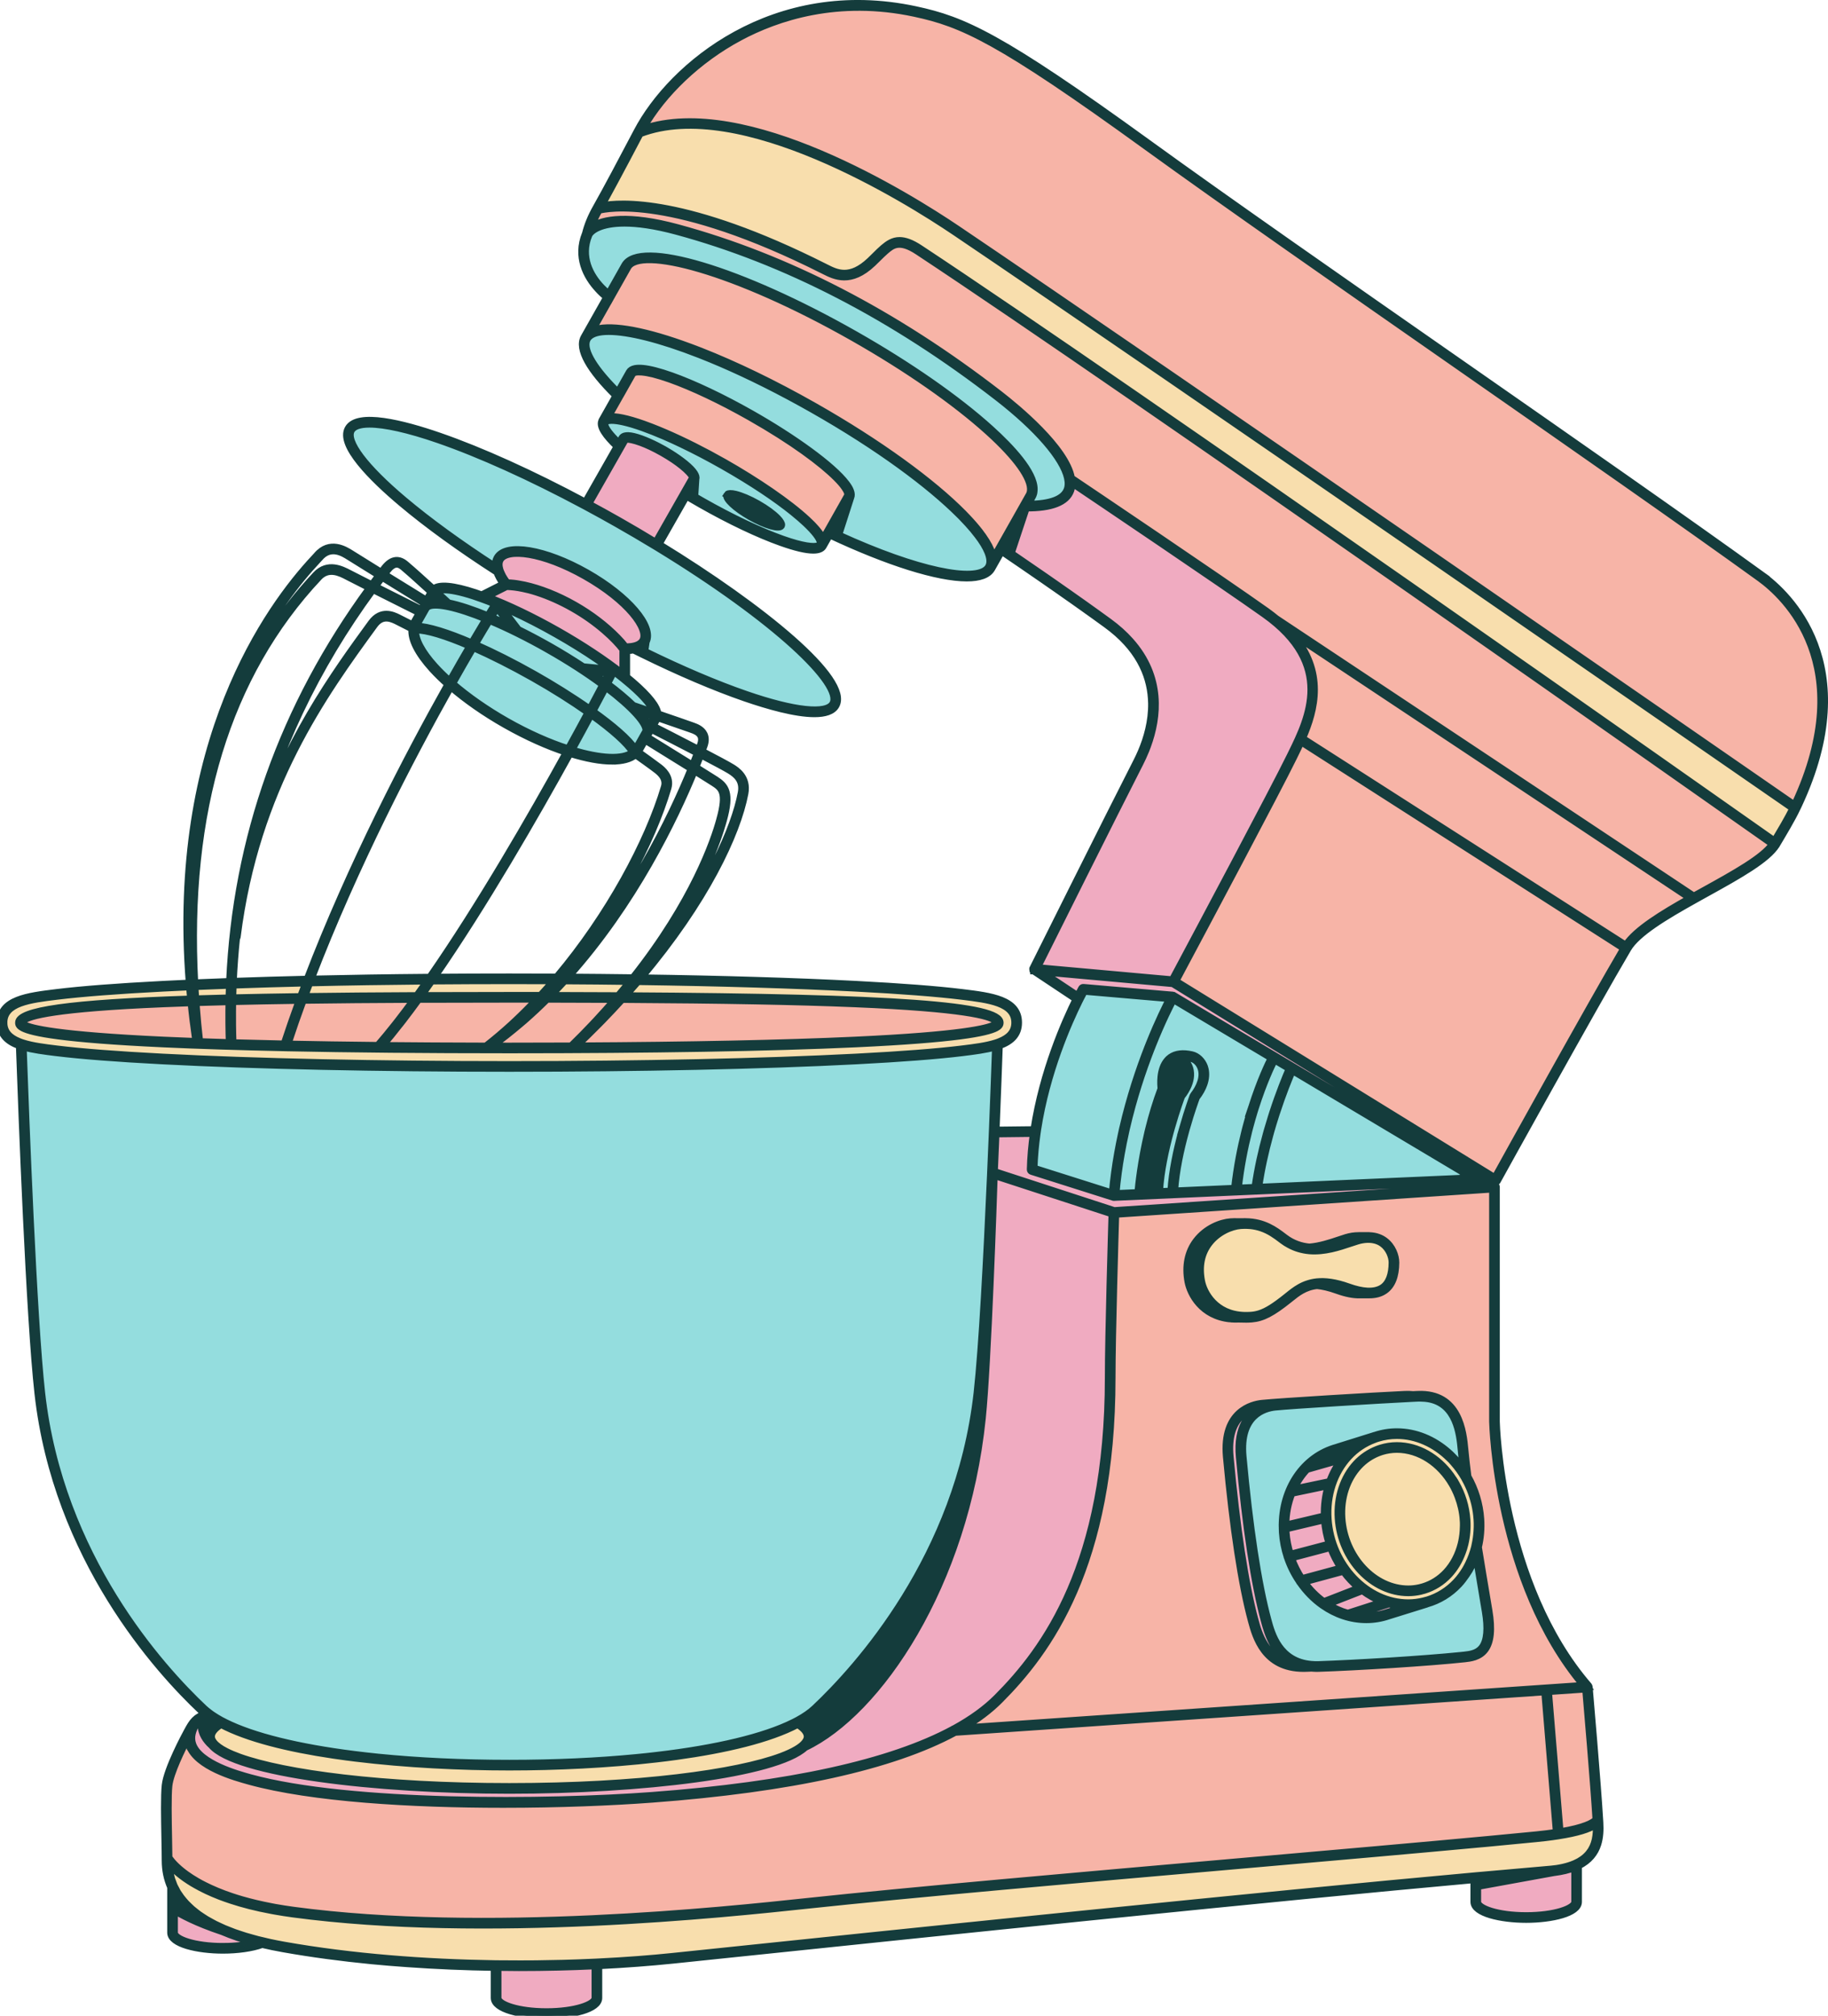 <?xml version="1.0" encoding="UTF-8" standalone="no"?>
<svg
   width="395.076"
   zoomAndPan="magnify"
   viewBox="0 0 296.307 326.606"
   height="435.474"
   preserveAspectRatio="xMidYMid"
   version="1.0"
   id="svg159"
   sodipodi:docname="baking.svg"
   inkscape:version="1.2.2 (b0a84865, 2022-12-01)"
   xmlns:inkscape="http://www.inkscape.org/namespaces/inkscape"
   xmlns:sodipodi="http://sodipodi.sourceforge.net/DTD/sodipodi-0.dtd"
   xmlns="http://www.w3.org/2000/svg"
   xmlns:svg="http://www.w3.org/2000/svg">
  <sodipodi:namedview
     id="namedview161"
     pagecolor="#ffffff"
     bordercolor="#000000"
     borderopacity="0.25"
     inkscape:showpageshadow="2"
     inkscape:pageopacity="0.0"
     inkscape:pagecheckerboard="0"
     inkscape:deskcolor="#d1d1d1"
     showgrid="false"
     inkscape:zoom="1.608711"
     inkscape:cx="224.40326"
     inkscape:cy="288.42968"
     inkscape:window-width="1440"
     inkscape:window-height="772"
     inkscape:window-x="0"
     inkscape:window-y="25"
     inkscape:window-maximized="1"
     inkscape:current-layer="svg159" />
  <defs
     id="defs141">
    <clipPath
       id="3604b5edbc">
      <path
         d="M 64,96 H 292 V 352.688 H 64 Z m 0,0"
         clip-rule="nonzero"
         id="path132" />
    </clipPath>
    <clipPath
       id="44348dcca0">
      <path
         d="M 36.281,46 H 328 V 345 H 36.281 Z m 0,0"
         clip-rule="nonzero"
         id="path135" />
    </clipPath>
    <clipPath
       id="fdd1e08819">
      <path
         d="M 36.281,26 H 333 V 352.688 H 36.281 Z m 0,0"
         clip-rule="nonzero"
         id="path138" />
    </clipPath>
  </defs>
  <path
     fill="#f7b4a7"
     d="m 287.461,136.508 0.266,0.188 -0.188,0.266 c -1.582,2.27 -6.199,4.824 -11.086,7.527 l -2.379,1.324 c -4.086,2.293 -8.586,4.953 -10.285,7.496 l -0.176,0.266 -52.852,-33.828 0.113,-0.258 c 1.984,-4.547 3.598,-10.535 -1.609,-16.527 l 0.426,-0.484 -2.898,-1.926 -0.043,-0.027 c -0.59,-0.48 -1.102,-0.875 -1.609,-1.234 -7.195,-5.117 -29.145,-19.887 -31.621,-21.555 l -0.117,-0.078 -0.023,-0.133 C 172.523,72.711 164.34,66.055 161.855,64.129 144.938,51.028 127.406,41.961 109.742,37.184 c -3.305,-0.895 -6.195,-1.348 -8.582,-1.348 -2.816,0 -4.324,0.629 -5.09,1.152 l -0.832,0.57 0.344,-0.949 c 0.316,-0.875 0.73,-1.773 1.234,-2.672 l 0.066,-0.121 0.133,-0.035 c 0.422,-0.113 1.645,-0.375 3.824,-0.375 4.719,0 15.254,1.32 32.797,10.168 l 0.086,0.047 c 0.844,0.422 1.887,0.949 3.137,0.949 1.445,0 2.883,-0.695 4.395,-2.129 0.262,-0.25 0.527,-0.512 0.789,-0.773 0.477,-0.469 0.91,-0.902 1.328,-1.254 0.621,-0.531 1.328,-1.137 2.426,-1.137 0.879,0 1.906,0.395 3.141,1.207 33.238,21.938 127.844,88.504 138.523,96.023 z m -2.016,-43.063 c -12.113,-8.754 -30.734,-21.73 -48.742,-34.277 l -0.062,-0.043 C 217.879,46.051 198.477,32.531 185.957,23.461 161.949,6.071 156.066,3.528 148.359,1.871 c -3.055,-0.652 -6.133,-0.988 -9.145,-0.988 -8.539,0 -15.312,2.672 -19.492,4.91 -6.617,3.547 -12.52,9.117 -15.781,14.898 l -0.422,0.742 0.809,-0.273 c 2.215,-0.754 4.73,-1.137 7.473,-1.137 16.246,0 37.18,13.277 43.207,17.348 31.898,21.527 125.117,85.988 135.641,93.27 l 0.348,0.238 0.234,-0.488 C 301.867,107.672 289.492,96.367 285.445,93.446 Z M 31.711,169.055 c -1.809,-0.066 -3.539,-0.141 -5.184,-0.215 -17.254,-0.797 -21.641,-1.93 -22.723,-2.535 -0.121,-0.066 -0.488,-0.27 -0.488,-0.609 0,-0.203 0.102,-0.395 0.305,-0.57 1.445,-1.266 9.363,-2.23 22.906,-2.789 1.406,-0.055 2.879,-0.109 4.41,-0.16 l 0.305,-0.012 0.031,0.301 c 0.098,0.949 0.199,1.898 0.32,2.863 l 0.121,0.926 c 0.105,0.805 0.211,1.605 0.332,2.426 l 0.016,0.113 v -0.004 c -0.105,-0.918 -0.199,-1.828 -0.289,-2.734 l -0.059,-0.656 c -0.094,-0.973 -0.176,-1.941 -0.246,-2.902 l -0.027,-0.34 0.34,-0.008 c 1.688,-0.055 3.449,-0.105 5.301,-0.152 l 0.648,-0.016 c 3.297,-0.078 6.91,-0.145 10.734,-0.195 l 0.695,-0.012 c 5.355,-0.07 11.215,-0.121 17.906,-0.152 l 0.645,-0.004 h 0.164 c 4.562,-0.019 9.441,-0.027 14.688,-0.027 l 5.172,0.004 -0.516,0.551 c -1.141,1.207 -2.305,2.371 -3.469,3.465 l -0.703,0.652 c -1.297,1.184 -2.602,2.293 -3.887,3.301 l 0.488,-0.355 c 1.473,-1.066 2.945,-2.219 4.371,-3.434 l 0.766,-0.648 c 1.219,-1.066 2.457,-2.219 3.68,-3.434 l 0.098,-0.098 h 0.133 c 3.848,0.008 7.484,0.019 10.934,0.035 l 0.707,0.004 -0.465,0.535 c -0.973,1.129 -2.008,2.277 -3.078,3.426 l -0.609,0.652 c -1.074,1.133 -2.168,2.246 -3.258,3.309 l 0.367,-0.344 c 1.176,-1.113 2.348,-2.266 3.484,-3.418 l 0.641,-0.652 c 1.102,-1.129 2.18,-2.273 3.199,-3.398 l 0.098,-0.105 h 0.145 c 16.301,0.09 28.293,0.312 37.738,0.699 13.539,0.559 21.461,1.523 22.906,2.789 0.199,0.176 0.301,0.367 0.301,0.57 0,0.34 -0.367,0.543 -0.488,0.609 -1.078,0.605 -5.469,1.738 -22.719,2.535 -11.285,0.52 -26.871,0.844 -45.082,0.934 l -0.82,0.004 0.012,-0.012 -0.125,0.012 c -3.258,0.016 -6.594,0.023 -10.02,0.023 l -3.727,-0.004 h -0.062 c -5.793,-0.008 -11.418,-0.039 -16.711,-0.094 l -0.699,-0.004 0.16,-0.191 c -0.02,0.027 -0.16,0.188 -0.16,0.188 h -0.152 c -5.105,-0.055 -9.984,-0.129 -14.508,-0.223 l -0.68,-0.012 c -2.871,-0.062 -5.633,-0.129 -8.246,-0.207 l -0.652,-0.019 c -1.637,-0.051 -3.223,-0.102 -4.75,-0.156 l -0.27,-0.012 z m 15.75,-3.141 0.004,-0.016 -0.082,0.23 c -0.25,0.73 -0.496,1.465 -0.738,2.199 0.27,-0.805 0.535,-1.609 0.816,-2.414 z m 17.164,-0.188 -0.148,0.188 c 0.023,-0.031 0.148,-0.188 0.148,-0.188 z m 1.02,-1.324 c -0.211,0.273 -0.418,0.547 -0.625,0.812 0,0 0.426,-0.555 0.625,-0.812 z m 193.352,130.395 0.008,0.137 -0.09,0.102 c -0.754,0.828 -2.812,1.539 -5.961,2.062 l -0.348,0.055 -0.305,0.047 c -1.008,0.152 -2.059,0.281 -3.199,0.395 l -0.273,0.027 c -2.184,0.215 -4.59,0.445 -7.184,0.688 -11.023,1.035 -25.332,2.285 -40.484,3.613 l -0.145,0.012 c -26.199,2.293 -53.285,4.66 -70.301,6.48 -8.965,0.957 -29.961,3.199 -52.383,3.199 -11.547,0 -21.914,-0.605 -30.816,-1.801 -0.992,-0.133 -1.977,-0.285 -2.934,-0.457 l -0.656,-0.125 c -1.699,-0.324 -3.316,-0.707 -4.805,-1.137 -0.273,-0.082 -0.551,-0.16 -0.812,-0.242 -0.285,-0.09 -0.562,-0.18 -0.832,-0.27 -1.645,-0.551 -3.164,-1.176 -4.512,-1.859 -0.215,-0.113 -0.43,-0.223 -0.629,-0.332 -0.203,-0.109 -0.402,-0.219 -0.59,-0.328 -0.609,-0.352 -1.184,-0.723 -1.711,-1.102 -0.109,-0.078 -0.215,-0.156 -0.316,-0.234 -0.105,-0.082 -0.207,-0.16 -0.305,-0.238 -1.504,-1.188 -2.125,-2.105 -2.258,-2.32 l -0.078,-0.117 v -0.098 c -0.008,-0.855 -0.027,-1.91 -0.051,-3.055 -0.059,-3.105 -0.133,-6.961 0.051,-8.609 0.23,-2.066 2.035,-5.766 3.09,-7.785 l 0.613,0.148 c 0.004,0.383 0.062,0.734 0.18,1.07 1.156,3.297 7.23,4.969 9.52,5.598 8.734,2.406 23.328,3.73 41.094,3.73 8.352,0 16.906,-0.293 24.09,-0.832 22.379,-1.672 38.867,-5.309 49.016,-10.801 l 0.059,-0.031 35.258,-2.422 -33.82,2.32 -0.188,-0.605 c 2.297,-1.355 4.254,-2.836 5.816,-4.398 7.793,-7.793 18.148,-21.668 18.148,-52.09 0,-6.648 0.496,-23.188 0.594,-26.434 l 0.012,-0.297 61.688,-4.129 v 38.039 c 0.004,0.25 0.664,25.871 14.637,42.488 l 0.41,0.488 -2.477,0.172 2.48,-0.172 0.027,0.32 c 0.133,1.551 1.32,15.332 1.672,21.129 z m -33.043,-90.223 c 0.004,-1.016 -0.512,-2.43 -1.672,-3.297 -0.441,-0.332 -1.203,-0.734 -2.328,-0.766 h -0.039 l -0.055,-0.016 -1.605,0.008 -0.031,0.004 -0.035,0.004 c -0.629,0 -1.277,0.098 -1.926,0.297 -0.348,0.105 -0.727,0.23 -1.133,0.367 -1.379,0.465 -3.07,1.035 -4.852,1.184 -1.598,-0.137 -2.945,-0.656 -4.184,-1.59 l -0.227,-0.168 c -1.301,-0.984 -3.086,-2.332 -5.965,-2.355 h -0.043 l -0.012,-0.004 -1.105,0.016 c -0.188,-0.012 -0.359,-0.016 -0.531,-0.016 -0.246,0 -0.496,0.012 -0.746,0.031 -1.488,0.109 -3.773,0.953 -5.316,2.969 -1.309,1.707 -1.754,3.914 -1.289,6.375 0.367,1.938 2.156,5.332 6.551,5.777 l 0.137,0.012 c 0.266,0.023 0.523,0.031 0.785,0.031 0.145,0 0.293,-0.004 0.441,-0.008 l 1.125,0.016 c 0,0 0.078,0.004 0.086,0.004 0.289,0 0.574,-0.012 0.867,-0.035 1.723,-0.141 3.219,-0.922 5.93,-3.094 l 0.188,-0.152 c 1.133,-0.91 2.414,-1.945 4.477,-2.168 l 0.031,-0.004 0.035,0.004 c 1.027,0.102 2.117,0.363 3.332,0.801 1.324,0.477 2.453,0.711 3.441,0.711 h 1.668 c 0.938,0 1.727,-0.219 2.34,-0.648 1.09,-0.766 1.648,-2.207 1.66,-4.289 z m -26.863,31.441 c 1.051,11.484 2.453,20.672 4.051,26.562 0.707,2.605 2.02,7.445 8.137,7.445 0.129,0 0.262,-0.004 0.395,-0.008 l 0.93,-0.031 0.133,0.008 c 0.207,0.016 0.418,0.031 0.641,0.031 0.129,0 0.262,-0.004 0.395,-0.008 6.246,-0.207 17.922,-0.926 23.617,-1.543 0.84,-0.094 2.238,-0.246 3.086,-1.359 0.879,-1.168 1.07,-3.156 0.578,-6.078 l -0.27,-1.602 c -0.41,-2.445 -0.922,-5.492 -1.438,-8.691 l -0.012,-0.062 0.016,-0.062 c 0.348,-1.461 0.469,-2.965 0.367,-4.469 -0.156,-2.363 -0.859,-4.703 -2.031,-6.762 l -0.031,-0.055 -0.008,-0.066 c -0.223,-1.711 -0.383,-3.137 -0.496,-4.359 -0.262,-2.816 -0.809,-8.68 -6.887,-8.68 -0.145,0 -0.289,0.004 -0.441,0.008 l -0.758,0.039 c -0.336,-0.031 -0.633,-0.047 -0.926,-0.047 -0.137,0 -0.273,0.004 -0.414,0.008 -4.77,0.219 -20.23,1.156 -23.137,1.449 -1.453,0.148 -6.148,1.188 -5.496,8.332 z M 156.453,83.93 c 0.828,0.867 1.551,1.695 2.145,2.473 0.199,0.258 0.383,0.508 0.559,0.758 0.164,0.234 0.312,0.469 0.457,0.699 0.602,0.969 0.965,1.84 1.082,2.59 l 0.148,0.918 6.23,-11.02 c 0.062,-0.117 0.117,-0.246 0.164,-0.395 0.039,-0.133 0.066,-0.273 0.082,-0.434 0.211,-2.082 -2.25,-5.555 -6.93,-9.785 -5.41,-4.895 -13.211,-10.324 -21.965,-15.293 -13.559,-7.695 -26.582,-12.664 -33.18,-12.664 -1.961,0 -3.215,0.457 -3.727,1.363 l -6.23,11.02 0.863,-0.344 c 0.656,-0.266 1.527,-0.398 2.59,-0.398 2.773,0 6.809,0.902 11.684,2.617 0.484,0.172 0.977,0.348 1.477,0.535 0.52,0.191 1.043,0.395 1.586,0.605 5.668,2.223 12.016,5.301 18.359,8.902 10.109,5.738 18.898,12.055 24.109,17.336 z m 54.152,36.156 c -0.336,0.746 -0.68,1.445 -1,2.094 l -0.223,0.461 c -2.578,5.281 -14.652,27.945 -18.312,34.801 l -0.871,1.637 51.938,31.988 0.293,0.172 0.164,-0.301 c 0.629,-1.133 15.43,-27.887 20.855,-37.094 l 0.16,-0.27 -52.848,-33.828 z M 135.781,77.219 c -2.793,-2.797 -7.922,-6.398 -14.066,-9.887 -4.723,-2.68 -9.348,-4.875 -13.02,-6.176 -0.973,-0.344 -1.867,-0.621 -2.656,-0.82 -0.406,-0.102 -0.766,-0.18 -1.094,-0.238 -0.324,-0.059 -0.625,-0.098 -0.898,-0.121 -0.168,-0.012 -0.324,-0.02 -0.465,-0.02 -0.695,0 -1.141,0.164 -1.32,0.48 l -4.242,7.508 0.656,-0.094 c 0.152,-0.023 0.32,-0.035 0.508,-0.035 1.125,0 2.832,0.402 5.07,1.195 0.398,0.145 0.812,0.301 1.234,0.461 0.363,0.141 0.738,0.293 1.121,0.449 0.387,0.156 0.777,0.324 1.18,0.496 2.949,1.273 6.23,2.922 9.484,4.77 5.539,3.145 10.559,6.621 13.43,9.297 0.266,0.246 0.516,0.492 0.746,0.727 0.223,0.227 0.426,0.449 0.609,0.664 0.508,0.586 0.859,1.105 1.047,1.543 l 0.254,0.609 4.258,-7.527 c 0.223,-0.391 0.055,-0.969 -0.512,-1.762 -0.168,-0.234 -0.352,-0.469 -0.562,-0.707 -0.223,-0.254 -0.473,-0.523 -0.762,-0.812 z m 0,0"
     fill-opacity="1"
     fill-rule="nonzero"
     id="path143"
     style="stroke:#143c3c;stroke-width:1.075;stroke-dasharray:none;stroke-opacity:1" />
  <g
     clip-path="url(#3604b5edbc)"
     id="g147"
     style="stroke:#143c3c;stroke-width:1.075;stroke-dasharray:none;stroke-opacity:1"
     transform="translate(-36.281,-26.082)">
    <path
       fill="#f0abc1"
       d="m 264.109,286.074 0.086,0.637 -2.824,0.879 c -1.191,0.414 -2.395,0.617 -3.625,0.617 -0.539,0 -1.105,-0.051 -1.777,-0.156 l -0.051,-0.633 -1.16,0.375 -0.094,-0.027 c -1.148,-0.324 -2.262,-0.82 -3.305,-1.48 l -0.547,-0.344 h 0.004 l -0.145,-0.105 c -1.199,-0.863 -2.281,-1.949 -3.219,-3.234 l -0.281,-0.383 h -0.008 l -0.129,-0.195 c -0.691,-1.043 -1.262,-2.188 -1.695,-3.398 l -0.117,-0.332 0.008,-0.004 -0.094,-0.297 c -0.379,-1.219 -0.609,-2.441 -0.691,-3.645 -0.008,-0.109 -0.012,-0.223 -0.012,-0.332 l -0.012,-0.445 -0.016,0.004 0.004,-0.418 c 0.016,-1.824 0.352,-3.582 1.004,-5.223 l 0.066,-0.16 -0.016,0.004 0.277,-0.594 c 0.574,-1.215 1.305,-2.297 2.176,-3.219 l 0.062,-0.066 4.867,-1.391 -3.531,1.008 -0.297,-0.566 c 1.238,-1 2.621,-1.707 4.117,-2.098 l 0.039,-0.023 2.742,-0.859 0.293,0.574 c -0.57,0.426 -1.066,0.867 -1.508,1.34 l -0.062,0.066 -0.133,0.082 0.019,-0.004 -0.594,0.777 c -0.766,1.008 -1.383,2.16 -1.844,3.43 l -0.062,0.168 -0.008,0.004 -0.16,0.527 c -0.457,1.508 -0.66,3.102 -0.609,4.746 l 0.008,0.266 -0.019,0.004 0.031,0.383 c 0.094,1.289 0.348,2.57 0.758,3.805 l 0.109,0.332 0.105,0.273 c 0.426,1.141 0.98,2.223 1.645,3.211 l 0.254,0.379 -5.547,1.5 5.551,-1.5 0.133,0.18 c 0.711,0.969 1.535,1.848 2.449,2.605 l 0.426,0.355 -2.812,1.094 2.824,-1.098 0.145,0.105 c 0.996,0.746 2.066,1.336 3.184,1.758 l 0.875,0.328 -3.914,1.262 3.973,-1.277 0.094,0.023 c 0.844,0.234 1.715,0.371 2.59,0.406 z m -143.719,58.512 c -1.043,0 -2.102,-0.012 -3.164,-0.023 l -0.527,-0.008 v 5.25 c 0,1.422 3.586,2.535 8.168,2.535 4.582,0 8.172,-1.113 8.172,-2.535 v -5.516 l -0.34,0.016 c -4.059,0.188 -8.199,0.281 -12.309,0.281 z m 171.004,-16.176 c -0.922,0.367 -2.027,0.633 -3.25,0.785 h -0.078 l -0.027,0.012 -12.539,2.281 v 2.754 c 0,1.422 3.59,2.535 8.168,2.535 4.582,0 8.172,-1.113 8.172,-2.535 v -6.008 z M 136.379,110.656 c 1.973,1.117 4,2.312 6.027,3.543 l 0.285,0.172 6.086,-10.684 c 0.109,-0.191 0.133,-0.516 -0.625,-1.32 -0.301,-0.32 -0.68,-0.668 -1.125,-1.027 -0.898,-0.727 -1.992,-1.453 -3.246,-2.168 -1.254,-0.711 -2.441,-1.273 -3.523,-1.672 -0.539,-0.199 -1.031,-0.348 -1.457,-0.441 -0.336,-0.074 -0.621,-0.109 -0.84,-0.109 -0.117,0 -0.469,0 -0.613,0.254 l -6.062,10.645 0.293,0.156 c 1.652,0.891 3.27,1.781 4.801,2.652 z m 68.902,8.941 c 0,0 1.352,0.938 1.922,1.332 0,0 1.801,1.258 2.367,1.656 l 2.461,1.738 c 0.582,0.414 2.059,1.477 2.059,1.477 0.59,0.422 1.168,0.84 1.723,1.242 1.316,0.957 2.48,1.996 3.461,3.094 5.195,5.801 4.355,12.281 2.738,16.695 -0.344,0.934 -0.754,1.867 -1.223,2.781 -4.008,7.844 -13.715,27.289 -16.609,33.09 l -0.211,0.43 1.281,0.113 -0.211,0.598 6.047,4.023 0.164,-0.328 c 0.371,-0.723 0.602,-1.137 0.617,-1.16 l 14.438,1.242 0.019,0.008 0.047,0.004 47.395,28.25 2.617,0.766 0.262,-0.594 -50.164,-30.895 h -0.004 l 0.852,-1.59 c 3.648,-6.836 15.75,-29.555 18.336,-34.848 l 0.227,-0.461 c 2.852,-5.824 7.164,-14.621 -4.469,-22.891 -6.902,-4.91 -27.191,-18.574 -31.188,-21.262 l -0.508,-0.34 v 0.609 c 0,0.406 -0.055,0.758 -0.172,1.082 -0.617,1.742 -2.898,2.625 -6.77,2.625 l -0.367,-0.004 -2.582,7.777 0.203,0.137 c 1.809,1.234 3.547,2.426 5.242,3.602 z M 72.41,338.773 c -4.188,-1.391 -6.598,-2.707 -7.66,-3.371 l -0.496,-0.309 v 4.133 c 0,1.422 3.586,2.535 8.168,2.535 1.945,0 3.758,-0.199 5.242,-0.582 l 1.211,-0.312 -1.211,-0.32 c -1.926,-0.508 -3.684,-1.098 -5.254,-1.773 z M 118.32,120.812 h 0.012 l -0.094,-0.125 c -0.289,-0.387 -0.531,-0.754 -0.719,-1.086 -0.113,-0.207 -0.211,-0.406 -0.297,-0.598 -0.078,-0.188 -0.145,-0.367 -0.199,-0.539 -0.219,-0.734 -0.188,-1.355 0.09,-1.848 0.438,-0.77 1.484,-1.176 3.027,-1.176 2.863,0 7.023,1.391 11.129,3.719 3.223,1.828 5.973,3.977 7.734,6.043 1.723,2.02 2.332,3.73 1.719,4.816 -0.07,0.125 -0.156,0.227 -0.23,0.309 -0.035,0.035 -0.066,0.07 -0.105,0.105 -0.043,0.043 -0.098,0.082 -0.148,0.121 -0.074,0.059 -0.117,0.094 -0.172,0.129 -0.09,0.055 -0.184,0.102 -0.277,0.145 -0.238,0.105 -0.48,0.176 -0.605,0.211 -0.238,0.055 -0.43,0.086 -0.625,0.109 -0.223,0.027 -0.449,0.043 -0.668,0.047 l -0.328,0.004 -0.117,-0.117 c 0.012,0.016 0.102,0.133 0.102,0.133 v 4.676 l -0.527,-0.418 c -2.883,-2.273 -6.492,-4.66 -10.445,-6.902 -4.047,-2.297 -8.023,-4.203 -11.496,-5.512 L 114.383,122.797 Z m 0.781,0.035 c 0.266,0.019 0.543,0.051 0.824,0.094 -0.129,-0.023 -0.25,-0.039 -0.371,-0.051 -0.148,-0.019 -0.297,-0.031 -0.453,-0.043 z m 17.68,9.434 c -0.098,-0.109 -0.203,-0.219 -0.309,-0.332 0.195,0.211 0.383,0.418 0.551,0.613 -0.082,-0.094 -0.16,-0.188 -0.242,-0.281 z m -1.371,-1.406 c 0.273,0.258 0.539,0.52 0.789,0.781 -0.023,-0.019 -0.043,-0.043 -0.062,-0.066 -0.523,-0.539 -1.098,-1.07 -1.703,-1.594 0.34,0.289 0.664,0.582 0.977,0.879 z m -1.012,-0.91 c -1.113,-0.957 -2.348,-1.871 -3.645,-2.699 1.281,0.82 2.52,1.734 3.645,2.699 z m -3.887,-2.855 c -0.41,-0.254 -0.82,-0.504 -1.238,-0.742 0.414,0.238 0.828,0.488 1.238,0.742 z m 145.926,92.805 -2.672,-0.637 -33.797,1.5 -0.047,-0.008 -3.227,0.152 -0.023,-0.008 -10.32,0.457 -0.023,0.004 -1.168,0.047 -8.309,0.367 -0.035,-0.016 h -0.027 l -13.207,-4.184 c 0.047,-1.859 0.211,-3.809 0.488,-5.789 l 0.055,-0.375 -6.695,0.078 -0.277,6.617 -0.016,0.434 c -0.102,3.078 -1.008,30.312 -1.93,39.297 -2.777,27.004 -16.781,47.508 -28.508,53.078 l -0.039,0.012 -0.059,0.035 -0.027,0.023 c -4.887,4.5 -27.711,6.852 -47.73,6.852 -23.922,0 -44.586,-3.09 -48.066,-7.184 l -0.051,-0.047 c -0.766,-0.676 -1.562,-1.797 -1.504,-2.902 0.02,-0.336 0.121,-0.656 0.289,-0.934 l 0.582,-0.832 -0.996,0.348 -0.086,0.031 c -0.035,0.016 -0.07,0.035 -0.133,0.07 -0.137,0.07 -0.27,0.141 -0.387,0.219 -0.137,0.094 -0.266,0.199 -0.398,0.328 L 68.051,305 c -0.941,1.316 -1.219,2.633 -0.809,3.805 1.156,3.293 7.449,5.027 9.52,5.598 11.699,3.223 30.973,3.703 41.422,3.703 8.27,0 16.93,-0.293 23.762,-0.805 22.344,-1.672 38.809,-5.289 48.941,-10.754 l 0.055,-0.027 0.039,-0.047 0.059,-0.008 0.047,-0.027 c 2.82,-1.539 5.176,-3.246 7,-5.074 7.793,-7.793 18.148,-21.668 18.148,-52.09 0,-6.371 0.457,-21.883 0.598,-26.488 l 0.008,-0.242 59.543,-3.984 z m -34.918,70.746 c -1.602,-5.891 -3,-15.078 -4.051,-26.562 -0.438,-4.773 1.512,-6.805 3.223,-7.668 l -0.195,-0.613 c -1.742,0.27 -5.73,1.625 -5.125,8.281 1.051,11.484 2.453,20.672 4.051,26.562 0.559,2.07 1.727,6.371 6.332,7.273 l 0.207,-0.613 c -3.043,-1.492 -3.953,-4.855 -4.441,-6.66 z m 0,0"
       fill-opacity="1"
       fill-rule="nonzero"
       id="path145"
       style="stroke:#143c3c;stroke-width:1.075;stroke-dasharray:none;stroke-opacity:1" />
  </g>
  <g
     clip-path="url(#44348dcca0)"
     id="g151"
     style="stroke:#143c3c;stroke-width:1.075;stroke-dasharray:none;stroke-opacity:1"
     transform="translate(-36.281,-26.082)">
    <path
       fill="#f8dead"
       d="m 118.844,198.879 c -21.219,0 -41.176,-0.43 -56.191,-1.207 -7.355,-0.383 -13.141,-0.828 -17.191,-1.324 -1.941,-0.238 -3.949,-0.484 -5.523,-0.98 -0.117,-0.039 -0.23,-0.078 -0.34,-0.117 -0.121,-0.039 -0.234,-0.086 -0.344,-0.129 -1.781,-0.719 -2.645,-1.812 -2.645,-3.344 0,-3.484 4.297,-4.012 8.852,-4.57 4.059,-0.496 9.844,-0.941 17.191,-1.324 1.395,-0.07 2.84,-0.141 4.316,-0.203 l 0.312,-0.016 0.027,0.312 c 0.051,0.633 0.113,1.277 0.176,1.922 l 0.035,0.344 -0.348,0.012 c -18.297,0.598 -27.574,1.785 -27.574,3.523 l 0.004,0.09 c 0.004,0.059 0.012,0.168 0.215,0.324 0.074,0.059 0.168,0.117 0.285,0.18 2.094,1.094 9.73,1.949 22.707,2.551 5.574,0.258 12.215,0.469 19.73,0.625 h 0.035 c 10.652,0.223 22.852,0.336 36.27,0.336 23.047,0 42.422,-0.332 56.035,-0.961 12.973,-0.602 20.609,-1.457 22.703,-2.551 0.117,-0.062 0.211,-0.121 0.285,-0.176 0.207,-0.164 0.215,-0.27 0.219,-0.332 v -0.07 c 0,-3.293 -32.262,-3.906 -60.367,-4.07 l -0.723,-0.004 0.48,-0.539 c 0.676,-0.754 1.34,-1.5 1.973,-2.242 l 0.102,-0.117 h 0.152 c 13.289,0.188 25.508,0.555 35.328,1.062 7.348,0.383 13.133,0.828 17.191,1.324 4.555,0.559 8.852,1.086 8.852,4.57 0,1.531 -0.863,2.625 -2.645,3.344 -0.109,0.043 -0.223,0.09 -0.34,0.129 -0.113,0.043 -0.227,0.078 -0.34,0.117 -1.578,0.496 -3.586,0.742 -5.527,0.98 -4.051,0.496 -9.836,0.941 -17.191,1.324 -15.016,0.777 -34.973,1.207 -56.188,1.207 z m 46.742,106.27 -0.168,0.086 c -4.191,2.211 -10.785,3.945 -19.594,5.152 -0.523,0.07 -1.043,0.141 -1.574,0.207 -0.535,0.066 -1.07,0.133 -1.613,0.195 -7.238,0.836 -15.688,1.297 -23.793,1.297 -8.547,0 -17.391,-0.508 -24.906,-1.43 -0.605,-0.074 -1.207,-0.152 -1.805,-0.234 -0.578,-0.078 -1.152,-0.16 -1.723,-0.242 -8.09,-1.199 -14.195,-2.863 -18.145,-4.945 l -0.168,-0.086 -0.156,0.102 c -1.121,0.707 -1.688,1.449 -1.688,2.199 0,0.375 0.152,0.762 0.457,1.148 0.406,0.52 1.105,1.035 2.082,1.531 0.629,0.32 1.363,0.633 2.18,0.926 8.211,2.961 25.02,4.797 43.871,4.797 22.918,0 37.852,-2.539 44.184,-4.914 0.988,-0.371 1.828,-0.758 2.492,-1.152 0.488,-0.289 0.883,-0.586 1.184,-0.883 0.48,-0.48 0.727,-0.969 0.727,-1.453 0,-0.75 -0.566,-1.492 -1.684,-2.199 z m -40.02,-119.137 0.477,0.441 c -0.215,0.219 -1.203,1.223 -1.203,1.223 l 0.777,0.004 c 3.781,0.004 7.398,0.019 10.848,0.035 h 0.148 l 0.098,-0.113 c 0.652,-0.766 1.273,-1.52 1.875,-2.27 l 0.422,-0.52 -0.668,-0.012 c -3.438,-0.043 -6.949,-0.074 -10.512,-0.098 h -0.145 l -0.094,0.105 c -0.133,0.145 -0.273,0.293 -0.406,0.438 l 0.41,-0.539 -0.887,-0.012 -0.098,0.117 c -0.344,0.402 -0.691,0.805 -1.043,1.199 z m -57.883,1.621 0.043,0.605 0.312,-0.012 c 1.699,-0.051 3.484,-0.102 5.348,-0.145 l 0.652,-0.016 c 3.34,-0.078 7.023,-0.148 10.957,-0.199 l 0.695,-0.012 c 5.445,-0.07 11.375,-0.121 18.133,-0.152 h 0.168 c 0,0 0.098,-0.141 0.102,-0.141 l -0.102,0.141 0.637,-0.004 c 4.477,-0.019 9.207,-0.027 14.215,-0.027 l 5.176,0.004 0.094,-0.105 c 0.676,-0.73 1.375,-1.516 2.078,-2.336 l 0.461,-0.535 -0.707,-0.004 c -2.348,-0.012 -4.715,-0.016 -7.102,-0.016 -4.164,0 -8.395,0.016 -12.574,0.051 l -0.797,0.008 c -6.551,0.055 -12.938,0.156 -18.977,0.297 l -0.219,0.004 c 0,0 -0.387,1.016 -0.539,1.426 0.121,-0.324 0.539,-1.426 0.539,-1.426 l -0.484,0.012 c -4.059,0.094 -7.996,0.211 -11.707,0.344 l -0.301,0.008 -0.352,0.016 c -1.902,0.066 -3.754,0.141 -5.547,0.219 l -0.332,0.016 0.02,0.328 c 0.031,0.547 0.07,1.098 0.109,1.652 z M 260.562,227.355 c -0.453,-0.336 -0.984,-0.566 -1.586,-0.684 -0.246,-0.043 -0.5,-0.07 -0.77,-0.078 h -0.133 c -0.07,0 -0.141,0 -0.215,0.004 -0.539,0.023 -1.098,0.121 -1.664,0.293 -0.348,0.105 -0.723,0.23 -1.152,0.375 -1.602,0.539 -3.594,1.207 -5.711,1.207 -0.262,0 -0.523,-0.012 -0.785,-0.031 -0.551,-0.047 -1.109,-0.156 -1.66,-0.32 -0.512,-0.152 -1.02,-0.363 -1.504,-0.629 -0.395,-0.215 -0.715,-0.418 -1.008,-0.637 l -0.227,-0.172 c -0.863,-0.656 -1.938,-1.469 -3.379,-1.941 -0.566,-0.188 -1.133,-0.309 -1.738,-0.371 -0.293,-0.027 -0.602,-0.043 -0.91,-0.043 l -0.238,0.004 c -0.168,0.004 -0.344,0.008 -0.523,0.023 -1.609,0.117 -3.879,1.086 -5.328,2.977 -1.324,1.73 -1.758,3.871 -1.285,6.367 0.367,1.941 2.336,5.652 7.168,5.82 0.129,0.004 0.262,0.004 0.391,0.004 0.246,0 0.496,-0.008 0.754,-0.027 h 0.074 c 0.469,-0.039 0.922,-0.129 1.383,-0.273 1.215,-0.379 2.488,-1.172 4.547,-2.82 L 245.25,236.25 c 0.535,-0.43 1.141,-0.918 1.859,-1.32 0.398,-0.227 0.816,-0.414 1.246,-0.555 0.465,-0.152 0.93,-0.25 1.422,-0.301 0.246,-0.023 0.508,-0.039 0.781,-0.039 1.254,0 2.633,0.277 4.215,0.848 1.141,0.41 2.184,0.645 3.094,0.695 0.121,0.008 0.242,0.012 0.359,0.012 l 0.102,-0.004 c 0.301,-0.004 0.594,-0.035 0.871,-0.086 0.539,-0.105 1,-0.293 1.375,-0.555 1.09,-0.766 1.648,-2.207 1.66,-4.289 0.004,-0.984 -0.516,-2.434 -1.672,-3.301 z m 34.734,93.75 -0.488,0.352 c -1.121,0.805 -3.453,1.453 -6.934,1.93 -0.367,0.051 -0.754,0.098 -1.148,0.145 -0.434,0.051 -0.879,0.098 -1.395,0.148 l -0.262,0.027 c -2.168,0.215 -4.551,0.441 -7.121,0.684 l -1.945,0.18 c -10.82,1.004 -24.367,2.191 -38.707,3.445 -26.195,2.293 -53.281,4.66 -70.301,6.48 -8.961,0.957 -29.949,3.199 -52.379,3.199 -11.547,0 -21.918,-0.605 -30.82,-1.801 -0.938,-0.125 -1.859,-0.27 -2.82,-0.438 l -0.648,-0.117 c -2.34,-0.438 -4.527,-0.988 -6.504,-1.637 -0.293,-0.098 -0.582,-0.195 -0.863,-0.293 -0.301,-0.109 -0.594,-0.215 -0.879,-0.324 -1.449,-0.559 -2.785,-1.184 -3.965,-1.855 -0.188,-0.109 -0.371,-0.215 -0.547,-0.324 -0.176,-0.105 -0.348,-0.215 -0.512,-0.32 -0.391,-0.254 -0.762,-0.516 -1.105,-0.773 l -0.273,-0.211 c -0.094,-0.074 -0.184,-0.148 -0.27,-0.223 -0.566,-0.469 -1.047,-0.941 -1.461,-1.426 l -0.625,-0.723 0.055,0.953 c 0.004,0.074 0.012,0.141 0.023,0.211 l 0.016,0.129 c 0.02,0.199 0.039,0.402 0.07,0.598 0.031,0.219 0.07,0.434 0.117,0.648 0.039,0.191 0.086,0.387 0.137,0.574 l 0.023,0.105 c 0.016,0.059 0.027,0.121 0.047,0.176 0.023,0.074 0.051,0.145 0.078,0.215 l 0.285,0.754 c 0.016,0.047 0.031,0.094 0.078,0.176 l 0.043,0.102 c 0.023,0.051 0.051,0.098 0.074,0.145 l 0.148,0.285 c 0.059,0.109 0.113,0.219 0.176,0.328 l 0.047,0.086 c 0.023,0.051 0.051,0.098 0.078,0.145 0.043,0.07 0.09,0.137 0.137,0.199 l 0.109,0.16 c 0.105,0.156 0.211,0.312 0.324,0.465 0.133,0.18 0.277,0.355 0.449,0.555 0.125,0.152 0.25,0.301 0.387,0.445 0.156,0.168 0.324,0.328 0.504,0.5 l 0.074,0.07 c 0.133,0.125 0.262,0.25 0.402,0.371 0.172,0.152 0.359,0.301 0.582,0.473 l 0.102,0.078 c 0.141,0.113 0.285,0.227 0.434,0.332 0.188,0.137 0.387,0.266 0.586,0.395 l 0.215,0.141 c 0.148,0.098 0.297,0.195 0.457,0.293 0.207,0.121 0.422,0.242 0.641,0.359 l 0.281,0.152 c 0.156,0.086 0.312,0.176 0.477,0.258 0.215,0.109 0.445,0.215 0.676,0.32 l 0.355,0.164 c 0.164,0.078 0.328,0.152 0.504,0.227 0.238,0.102 0.488,0.199 0.738,0.297 l 0.426,0.168 c 0.168,0.062 0.332,0.129 0.508,0.191 0.262,0.098 0.539,0.188 0.816,0.277 l 0.492,0.16 c 0.164,0.059 0.328,0.113 0.5,0.164 0.312,0.098 0.637,0.184 0.961,0.273 l 0.492,0.137 c 0.164,0.047 0.324,0.094 0.496,0.137 0.152,0.039 0.309,0.074 0.465,0.113 l 1.621,0.379 c 0.719,0.152 1.461,0.297 2.227,0.434 10.215,1.812 21.691,2.824 34.109,3.008 l 0.652,0.008 c 1.148,0.016 2.289,0.023 3.418,0.023 h 0.207 c 0.855,0 1.703,-0.008 2.547,-0.016 1.445,-0.016 2.871,-0.039 4.27,-0.078 0.82,-0.019 1.637,-0.043 2.441,-0.074 0.957,-0.031 1.895,-0.074 2.824,-0.117 l 0.652,-0.027 c 4.207,-0.207 8.219,-0.508 11.926,-0.891 l 9.316,-0.969 c 7.012,-0.73 14.914,-1.551 23.336,-2.426 l 15.203,-1.566 11.273,-1.156 9.145,-0.93 8.25,-0.836 c 22.262,-2.238 39.723,-3.93 53.375,-5.164 l 0.297,-0.027 -0.031,-0.324 0.102,0.32 0.285,-0.027 c 2.855,-0.258 5.582,-0.496 8.152,-0.719 l 3.891,-0.344 c 0.211,-0.023 0.426,-0.047 0.68,-0.082 0.375,-0.055 0.723,-0.121 1.059,-0.195 l 0.07,-0.012 c 0.328,-0.074 0.633,-0.156 0.926,-0.246 l 0.074,-0.023 c 0.289,-0.09 0.555,-0.191 0.836,-0.309 l 0.102,-0.043 c 0.086,-0.039 0.168,-0.078 0.25,-0.121 l 0.195,-0.094 c 0.066,-0.031 0.137,-0.066 0.195,-0.098 l 0.078,-0.043 c 0.215,-0.121 0.414,-0.246 0.602,-0.383 l 0.066,-0.043 c 0.184,-0.137 0.352,-0.277 0.508,-0.422 l 0.059,-0.055 c 0.152,-0.148 0.293,-0.301 0.426,-0.457 l 0.047,-0.059 c 0.125,-0.16 0.242,-0.32 0.344,-0.484 l 0.043,-0.066 c 0.102,-0.168 0.191,-0.336 0.27,-0.508 l 0.035,-0.074 c 0.074,-0.172 0.145,-0.344 0.207,-0.531 l 0.023,-0.07 c 0.055,-0.176 0.102,-0.355 0.145,-0.535 l 0.016,-0.082 c 0.039,-0.18 0.07,-0.359 0.098,-0.535 l 0.012,-0.098 c 0.023,-0.18 0.039,-0.355 0.051,-0.539 l 0.008,-0.102 c 0.008,-0.176 0.016,-0.352 0.016,-0.523 v -0.125 c 0,-0.168 -0.004,-0.336 -0.012,-0.551 z m 31.742,-164.305 c -4.18,-2.895 -102.785,-71.098 -135.75,-93.348 -6.035,-4.074 -26.996,-17.371 -43.188,-17.371 -3.031,0 -5.785,0.465 -8.176,1.387 l -0.113,0.047 -0.059,0.105 c -0.453,0.867 -1.293,2.461 -2.254,4.273 l -2.246,4.203 -1.648,3.012 -0.426,0.75 0.695,-0.133 c 0.645,-0.129 1.746,-0.277 3.355,-0.277 5.68,0 15.961,1.77 32.688,10.207 l 0.09,0.047 c 0.891,0.449 1.902,0.961 3.137,0.961 1.438,0 2.871,-0.699 4.391,-2.141 0.258,-0.246 0.516,-0.5 0.809,-0.793 0.461,-0.453 0.895,-0.883 1.305,-1.234 0.828,-0.703 1.523,-1.141 2.441,-1.141 0.867,0 1.891,0.395 3.129,1.211 33.895,22.371 134.246,93.012 138.5,96.008 l 0.285,0.199 0.18,-0.301 c 0.711,-1.184 2.184,-3.648 2.969,-5.258 l 0.117,-0.258 z m -67.492,102.043 c 1.031,-0.316 2.09,-0.473 3.152,-0.473 3.125,0 6.203,1.324 8.668,3.73 l 0.133,0.125 c 0.082,0.078 0.164,0.156 0.242,0.238 0.09,0.094 0.176,0.191 0.258,0.289 l 0.129,0.148 c 0.672,0.766 1.27,1.594 1.773,2.465 0.156,0.273 0.301,0.551 0.445,0.836 0.172,0.34 0.328,0.688 0.477,1.043 0.664,1.613 1.059,3.289 1.172,4.984 0.055,0.812 0.039,1.645 -0.051,2.543 -0.039,0.379 -0.094,0.75 -0.16,1.117 -0.055,0.312 -0.113,0.621 -0.188,0.926 -0.238,0.961 -0.582,1.898 -1.02,2.785 -0.086,0.168 -0.168,0.336 -0.258,0.5 -0.105,0.191 -0.18,0.328 -0.262,0.461 -0.453,0.75 -0.961,1.426 -1.504,2.012 -1.328,1.422 -2.992,2.473 -4.809,3.031 -0.066,0.019 -0.137,0.039 -0.207,0.055 l -0.117,0.031 c -0.141,0.039 -0.234,0.062 -0.324,0.086 -0.859,0.207 -1.711,0.309 -2.539,0.309 -6.82,0 -12.785,-6.215 -13.301,-13.855 -0.262,-3.945 0.992,-7.719 3.445,-10.344 1.184,-1.27 2.598,-2.219 4.207,-2.82 0,0 0.25,-0.098 0.316,-0.121 0.105,-0.035 0.211,-0.07 0.32,-0.102 z m 7.543,24.613 c 0.715,-0.219 1.402,-0.539 2.043,-0.941 -0.641,0.402 -1.328,0.719 -2.043,0.941 z m -13.594,-11.379 c 0.137,2.062 0.734,4.004 1.668,5.695 -0.934,-1.691 -1.531,-3.633 -1.668,-5.695 z m 7.266,-11.238 c -0.188,0.043 -0.375,0.094 -0.559,0.152 -0.102,0.027 -0.199,0.062 -0.297,0.098 -0.008,0 -0.016,0.004 -0.023,0.008 0.109,-0.039 0.215,-0.074 0.32,-0.105 0.188,-0.059 0.371,-0.109 0.559,-0.152 z m 12.445,16.195 c 0.012,-0.039 0.027,-0.082 0.039,-0.121 0.055,-0.184 0.105,-0.367 0.152,-0.551 -0.059,0.227 -0.121,0.453 -0.191,0.672 z m 0.578,-3.883 c 0,0.301 -0.012,0.621 -0.035,0.973 -0.027,0.418 -0.078,0.836 -0.145,1.238 -0.051,0.312 -0.113,0.621 -0.188,0.926 0.008,-0.039 0.019,-0.074 0.031,-0.113 0.234,-0.988 0.344,-2.004 0.336,-3.023 z m -0.023,-0.773 c -0.019,-0.301 -0.055,-0.602 -0.094,-0.902 0.039,0.301 0.074,0.602 0.094,0.902 z m -0.125,-1.105 c -0.043,-0.27 -0.09,-0.543 -0.148,-0.812 0.059,0.27 0.105,0.543 0.148,0.812 z m -0.164,-0.891 c -0.141,-0.637 -0.328,-1.262 -0.555,-1.871 0.23,0.617 0.414,1.242 0.555,1.871 z m -0.59,-1.961 c -0.141,-0.367 -0.293,-0.727 -0.465,-1.078 0.172,0.352 0.328,0.711 0.465,1.078 z m -0.988,-2.066 c -0.098,-0.164 -0.191,-0.324 -0.297,-0.48 -0.051,-0.082 -0.105,-0.16 -0.16,-0.238 0.16,0.23 0.312,0.473 0.457,0.719 z m -1.973,-2.555 c -2.027,-2.039 -4.574,-3.184 -7.215,-3.184 2.621,0.004 5.199,1.176 7.215,3.184 z m 0,0"
       fill-opacity="1"
       fill-rule="nonzero"
       id="path149"
       style="stroke:#143c3c;stroke-width:1.075;stroke-dasharray:none;stroke-opacity:1" />
  </g>
  <path
     fill="#94ddde"
     d="m 112.496,77.582 -0.199,3.055 0.492,0.285 c 0.305,0.18 0.613,0.359 0.934,0.543 4.723,2.68 9.348,4.871 13.02,6.176 2.215,0.785 3.984,1.199 5.109,1.199 0.355,0 0.648,-0.043 0.867,-0.125 0.215,-0.082 0.367,-0.203 0.457,-0.355 0.109,-0.195 0.094,-0.418 0.07,-0.566 -0.137,-0.898 -1.398,-2.254 -2.438,-3.227 -0.293,-0.277 -0.609,-0.562 -0.957,-0.863 -0.363,-0.316 -0.75,-0.641 -1.172,-0.98 -2.941,-2.363 -6.887,-4.969 -11.406,-7.535 -2.234,-1.266 -4.461,-2.434 -6.625,-3.469 -0.523,-0.25 -1.043,-0.492 -1.551,-0.723 -0.477,-0.215 -0.941,-0.422 -1.398,-0.617 -1.266,-0.543 -2.422,-1.004 -3.445,-1.367 -2.219,-0.785 -3.984,-1.199 -5.113,-1.199 -0.352,0 -0.633,0.043 -0.859,0.129 -0.219,0.082 -0.371,0.199 -0.461,0.352 -0.109,0.195 -0.094,0.418 -0.07,0.566 0.105,0.707 0.895,1.766 2.348,3.145 l 0.301,0.285 0.668,-1.168 c 0.016,-0.031 0.07,-0.125 0.285,-0.184 0.109,-0.031 0.242,-0.047 0.391,-0.047 h 0.066 c 0.238,0.008 0.516,0.047 0.82,0.117 1.484,0.34 3.551,1.336 4.871,2.082 1.316,0.75 3.23,2.012 4.285,3.113 0.219,0.23 0.395,0.445 0.523,0.645 0.094,0.148 0.16,0.289 0.195,0.422 0.031,0.102 0.031,0.191 0.004,0.273 z m 5.906,2.371 v 0.324 c 0.199,0 0.449,0.031 0.738,0.102 0.961,0.227 2.254,0.777 3.551,1.516 1.301,0.738 2.438,1.566 3.125,2.273 0.223,0.23 0.387,0.434 0.488,0.613 0.094,0.172 0.094,0.246 0.098,0.262 -0.016,0.016 -0.102,0.059 -0.312,0.059 -0.004,0 -0.004,0 -0.004,0 -0.855,0 -2.582,-0.648 -4.289,-1.621 -2.57,-1.457 -3.797,-2.848 -3.703,-3.148 0.012,-0.012 0.078,-0.051 0.273,-0.055 z m 19.215,0.551 c 0.109,-0.258 0.086,-0.531 -0.043,-0.867 -0.062,-0.164 -0.133,-0.316 -0.223,-0.469 -0.105,-0.184 -0.238,-0.375 -0.387,-0.574 -2,-2.695 -8.129,-7.223 -15.25,-11.262 -4.723,-2.68 -9.348,-4.875 -13.02,-6.176 -1.883,-0.668 -3.398,-1.059 -4.508,-1.164 -0.199,-0.02 -0.387,-0.031 -0.559,-0.031 l -0.113,0.004 c -0.191,0.004 -0.363,0.02 -0.508,0.047 -0.375,0.074 -0.625,0.215 -0.746,0.426 l -2.043,3.613 -0.301,-0.297 c -2.73,-2.695 -5.832,-6.375 -5.129,-8.613 0.043,-0.145 0.094,-0.258 0.152,-0.363 0.062,-0.113 0.137,-0.215 0.23,-0.324 0.617,-0.691 1.793,-1.043 3.496,-1.043 3.324,0 8.574,1.336 14.781,3.758 0.574,0.227 1.145,0.453 1.727,0.691 0.609,0.25 1.23,0.512 1.859,0.781 4.746,2.051 9.727,4.547 14.812,7.438 10.047,5.703 18.523,11.781 23.867,17.117 l 0.262,0.258 0.25,0.258 c 0.301,0.316 0.59,0.621 0.863,0.922 0.305,0.332 0.586,0.652 0.848,0.965 l 0.078,0.09 c 0.223,0.266 0.434,0.527 0.629,0.781 1.707,2.227 2.379,3.957 2.004,5.148 -0.043,0.145 -0.094,0.262 -0.152,0.363 -0.059,0.105 -0.133,0.207 -0.234,0.32 -0.613,0.691 -1.789,1.043 -3.496,1.043 -4.449,0 -12.078,-2.32 -20.93,-6.371 l -0.262,-0.121 z M 240.469,267.113 c -0.699,0.93 -1.742,1.184 -2.668,1.309 -0.137,0.019 -0.273,0.035 -0.414,0.051 l -0.652,0.066 c -5.945,0.605 -17.031,1.281 -22.965,1.477 -0.113,0.004 -0.219,0.008 -0.328,0.008 -0.312,0 -0.613,-0.016 -0.902,-0.039 -5.418,-0.461 -6.691,-5.152 -7.301,-7.406 -1.602,-5.891 -3,-15.078 -4.051,-26.562 -0.637,-6.949 3.633,-8.141 5.496,-8.332 2.703,-0.273 16.723,-1.133 22.289,-1.406 l 0.848,-0.043 c 0.059,0 0.117,-0.004 0.172,-0.004 0.098,0 0.195,0.004 0.289,0.008 l 0.164,0.008 c 0.398,0.008 0.773,0.039 1.117,0.098 4.863,0.809 5.352,6.047 5.586,8.562 0.082,0.914 0.195,1.926 0.324,2.992 l -0.59,0.227 c -0.492,-0.699 -1.043,-1.355 -1.633,-1.949 -0.117,-0.117 -0.23,-0.234 -0.352,-0.348 -0.117,-0.109 -0.234,-0.215 -0.355,-0.32 -2.359,-2.074 -5.246,-3.219 -8.125,-3.219 -1.164,0 -2.316,0.188 -3.426,0.559 l -0.043,0.012 -0.031,0.004 -6.066,1.895 -0.039,0.023 -0.035,0.012 c -5.25,1.41 -8.723,6.488 -8.637,12.629 l -0.031,0.008 0.012,0.019 0.023,0.078 v 0.211 c 0.004,0.176 0.008,0.352 0.019,0.531 0.09,1.305 0.34,2.605 0.754,3.863 l 0.008,0.008 0.023,0.094 c 1.027,3.09 3.008,5.801 5.57,7.605 2.156,1.508 4.543,2.285 6.945,2.285 1.215,0 2.406,-0.199 3.543,-0.594 l 6.148,-1.91 0.062,-0.035 c 1.922,-0.539 3.672,-1.609 5.055,-3.094 0.363,-0.391 0.719,-0.844 1.113,-1.418 0.09,-0.129 0.176,-0.258 0.258,-0.391 l 0.113,-0.172 c 0.047,-0.074 0.098,-0.148 0.141,-0.227 0.398,-0.684 0.746,-1.445 1.031,-2.258 l 0.629,0.055 c 0.43,2.633 0.848,5.109 1.195,7.18 l 0.297,1.773 c 0.484,2.883 0.289,4.926 -0.582,6.078 z M 56.691,69.582 c 0.438,-0.773 1.516,-1.164 3.203,-1.164 2.547,0 6.426,0.875 11.219,2.531 6.773,2.34 14.934,6.023 23.594,10.656 l 0.578,0.309 c 1.652,0.891 3.27,1.785 4.812,2.66 2.023,1.148 4.055,2.34 6.047,3.543 l 0.555,0.34 c 18.27,11.133 30.543,22.188 28.551,25.711 -0.438,0.773 -1.516,1.164 -3.203,1.164 -2.547,0 -6.426,-0.875 -11.223,-2.531 -4.852,-1.676 -10.379,-4.027 -16.426,-6.984 l -0.215,-0.105 0.262,-1.801 0.023,-0.047 c 1.172,-2.316 -3.082,-7.152 -9.48,-10.785 -4.105,-2.328 -8.266,-3.723 -11.125,-3.723 -1.078,0 -2.48,0.207 -3.031,1.18 -0.195,0.344 -0.266,0.754 -0.215,1.227 l 0.07,0.68 -0.574,-0.371 C 74.301,88.301 69.309,84.668 65.277,81.274 62.184,78.668 55.148,72.313 56.691,69.582 Z m 104.563,99.773 0.43,-0.129 -0.016,0.453 c -0.109,3.176 -0.289,8.008 -0.516,13.586 l -0.188,4.527 -0.129,2.902 c -0.754,17.168 -1.484,28.957 -2.164,35.035 -2.98,26.656 -19.465,44.75 -26.414,51.289 -0.719,0.676 -1.664,1.336 -2.809,1.961 0,0 -0.574,0.301 -0.699,0.363 -4.715,2.359 -12.387,4.215 -22.188,5.367 -0.551,0.066 -1.109,0.129 -1.676,0.188 -0.582,0.062 -1.168,0.125 -1.762,0.18 -6.375,0.613 -13.293,0.926 -20.562,0.926 -7.559,0 -14.719,-0.336 -21.281,-0.992 -0.672,-0.07 -1.332,-0.141 -1.988,-0.215 -0.633,-0.07 -1.258,-0.145 -1.875,-0.223 -9.242,-1.16 -16.523,-2.969 -21.047,-5.23 -0.125,-0.062 -0.699,-0.363 -0.699,-0.363 -0.449,-0.246 -0.879,-0.504 -1.309,-0.793 0,0 -0.227,-0.148 -0.297,-0.199 -0.074,-0.051 -0.281,-0.211 -0.281,-0.211 -0.383,-0.281 -0.672,-0.523 -0.922,-0.758 C 25.914,270.481 9.43,252.387 6.449,225.731 5.113,213.774 3.906,182.547 3.453,169.68 l -0.016,-0.453 0.43,0.129 c 1.555,0.449 3.465,0.684 5.312,0.91 4.051,0.496 9.832,0.941 17.191,1.324 15.02,0.777 34.973,1.207 56.191,1.207 21.215,0 41.168,-0.43 56.188,-1.207 7.359,-0.383 13.145,-0.828 17.191,-1.324 1.848,-0.227 3.758,-0.461 5.312,-0.91 z M 195.75,201.25 c -1.305,1.707 -1.75,3.906 -1.285,6.367 0.273,1.453 1.344,3.582 3.465,4.812 l -0.266,0.59 c -2.98,-0.984 -4.449,-3.527 -4.805,-5.402 -0.469,-2.496 -0.035,-4.641 1.289,-6.375 0.91,-1.188 2.238,-2.121 3.742,-2.629 l 0.258,0.598 c -0.961,0.531 -1.77,1.219 -2.398,2.039 z m -89.488,-85.945 c -0.355,-1.094 -1.684,-2.664 -3.84,-4.531 -0.359,-0.312 -0.742,-0.633 -1.141,-0.953 -0.379,-0.309 -0.781,-0.625 -1.191,-0.938 h 0.012 l -0.953,-0.703 c -0.773,-0.566 -1.492,-1.078 -2.199,-1.562 -2.066,-1.406 -4.305,-2.797 -6.656,-4.129 -2.457,-1.395 -4.906,-2.656 -7.277,-3.742 -0.57,-0.262 -1.125,-0.508 -1.676,-0.742 l -1.141,-0.492 0.012,0.019 -0.055,-0.023 c -0.676,-0.277 -1.371,-0.539 -2.062,-0.789 -0.379,-0.137 -0.762,-0.273 -1.125,-0.395 -2.129,-0.699 -3.812,-1.055 -5.004,-1.055 -0.625,0 -1.098,0.105 -1.406,0.312 l -0.348,0.23 0.309,0.281 c 0.945,0.867 1.719,1.578 1.973,1.812 l 0.066,0.062 0.09,0.016 c 0.035,0.008 0.074,0.019 0.105,0.023 -0.832,-0.176 -1.551,-0.262 -2.148,-0.262 -0.219,0 -0.422,0.012 -0.602,0.039 0.18,-0.027 0.379,-0.047 0.602,-0.047 0.27,0 0.57,0.019 0.898,0.059 l 0.996,0.117 -2.234,-2.051 -1.191,2.109 0.711,-0.156 c 0.059,-0.012 0.129,-0.019 0.191,-0.027 -0.547,0.078 -0.914,0.273 -1.086,0.578 l -0.062,0.043 -1.461,2.578 c -0.059,0.109 -0.113,0.223 -0.156,0.344 l -0.156,0.434 0.426,0.004 -0.398,0.008 -0.016,0.301 c -0.09,1.582 1.016,3.691 3.203,6.098 0.699,0.773 1.508,1.574 2.41,2.379 l 0.301,0.27 0.004,-0.004 0.203,0.172 c 2.492,2.16 5.543,4.285 8.824,6.148 3.328,1.887 6.781,3.434 9.988,4.477 l 0.254,0.082 0.383,0.117 c 2.562,0.785 4.863,1.199 6.66,1.199 1.539,0 2.695,-0.297 3.441,-0.883 l 0.227,-0.176 -0.152,-0.25 c -0.871,-1.441 -3.285,-3.625 -6.801,-6.148 l -0.301,-0.215 v 0.004 l -0.238,-0.168 c -0.422,-0.297 -0.855,-0.598 -1.297,-0.898 0.422,0.285 0.836,0.57 1.234,0.852 l 0.301,0.211 c 0,0 0.957,-1.789 1.293,-2.426 -0.348,0.66 -1.293,2.426 -1.293,2.426 l 0.234,0.168 c 3.473,2.477 5.816,4.566 6.781,6.047 l 0.293,0.352 0.277,-0.383 c 0.023,-0.035 0.047,-0.07 0.07,-0.109 l 1.602,-2.836 0.012,-0.051 c 0.035,-0.184 0.027,-0.387 -0.027,-0.602 l 0.152,0.41 1.141,-2.012 0.031,-0.078 0.137,-0.34 -1.117,-0.383 1.168,0.398 z m -8.18,-4.426 -0.141,0.27 c 0.004,-0.008 0.141,-0.27 0.141,-0.27 z m -2.363,-2.426 -0.211,0.586 c -0.348,-0.234 -0.699,-0.473 -1.059,-0.707 l 4.402,0.426 z m -16.512,-8.301 c 0,0 -0.59,0.977 -0.844,1.395 0.234,-0.387 0.844,-1.395 0.844,-1.395 l 0.184,0.074 z m 23.957,15.105 c -1.039,-1.109 -2.352,-2.234 -3.453,-3.121 1.055,0.84 1.969,1.641 2.73,2.383 l 0.078,0.059 0.254,0.09 -0.195,-0.066 z m -4.898,-4.734 0.684,-1.305 0.117,-0.227 c -0.141,0.27 -0.41,0.793 -0.801,1.531 z m -14.449,-8.277 c 0,0 0.16,0.082 0.207,0.105 -0.48,-0.238 -0.957,-0.469 -1.43,-0.695 l 0.395,-0.492 -1.781,-2.328 z m -3.27,-4.277 0.609,0.797 z m -0.23,0.375 c 0,0 -0.414,0.668 -0.719,1.164 0.312,-0.508 0.551,-0.895 0.711,-1.152 z m -6.926,-0.188 c -0.211,-0.055 -0.418,-0.102 -0.617,-0.141 0.199,0.039 0.406,0.086 0.617,0.141 z m 1.434,0.395 c -0.125,-0.039 -0.246,-0.07 -0.371,-0.109 0.125,0.039 0.246,0.07 0.371,0.109 z m -0.746,-0.215 c -0.164,-0.047 -0.324,-0.086 -0.484,-0.129 0.16,0.043 0.32,0.082 0.484,0.129 z m 92.617,-16.332 -0.562,0.004 0.941,-1.66 c 0.078,-0.145 0.141,-0.297 0.188,-0.457 0.019,-0.074 0.027,-0.156 0.035,-0.238 l 0.012,-0.078 c 0.012,-0.102 0.023,-0.207 0.023,-0.312 0,-2.125 -2.398,-5.422 -6.941,-9.527 C 154.98,64.844 147.18,59.411 138.426,54.442 124.867,46.75 111.871,41.778 105.312,41.778 c -2.004,0 -3.281,0.461 -3.793,1.363 l -2.785,4.93 -0.301,-0.242 c -0.387,-0.312 -0.762,-0.656 -1.121,-1.027 -1.5,-1.555 -3.773,-4.762 -2.16,-8.773 0.43,-1.016 2.27,-2.18 6.07,-2.18 2.379,0 5.242,0.449 8.52,1.336 17.664,4.777 35.195,13.844 52.113,26.945 6.449,4.992 10.734,9.941 11.465,13.234 0.019,0.094 0.035,0.18 0.047,0.27 l 0.027,0.168 c 0.012,0.09 0.027,0.18 0.035,0.266 0.035,0.484 -0.019,0.926 -0.156,1.312 -0.609,1.719 -2.824,2.602 -6.578,2.625 z M 237.484,191.196 V 189.801 l -28.133,-16.77 -2.891,-1.723 -16.387,-9.77 -0.16,0.305 c -0.035,0.062 -0.078,0.152 -0.129,0.25 0.019,-0.039 0.043,-0.086 0.059,-0.117 l 0.23,-0.434 -14.488,-1.246 -0.102,0.184 c -0.109,0.199 -0.301,0.555 -0.547,1.043 l -0.297,0.59 c -1.539,3.105 -5.277,11.352 -6.738,20.852 l -0.098,0.656 c -0.273,1.938 -0.441,3.836 -0.496,5.637 l -0.008,0.25 13.258,4.199 4.164,-0.184 0.027,-0.285 c 0.09,-1.078 0.48,-4.969 1.605,-9.707 l 0.156,-0.648 c 0.566,-2.285 1.23,-4.434 1.969,-6.387 l 0.031,-0.078 -0.012,-0.078 c -0.062,-0.484 -0.301,-2.965 0.977,-4.391 0.051,-0.055 0.098,-0.109 0.184,-0.188 0.078,-0.066 0.156,-0.129 0.242,-0.191 0.184,-0.129 0.387,-0.238 0.605,-0.32 l 0.836,0.422 c 0.668,0.332 1.152,1.027 1.301,1.855 0.019,0.121 0.035,0.25 0.043,0.383 0.004,0.117 0.008,0.234 0,0.355 -0.051,1.016 -0.52,2.094 -1.391,3.207 l -0.031,0.039 -0.019,0.047 c -0.008,0.019 -0.812,2.148 -1.652,5.113 l -0.184,0.656 c -1.004,3.664 -1.594,6.93 -1.758,9.703 l -0.023,0.359 2.152,-0.086 0.293,-0.016 z m -47.406,2.074 0.016,-0.273 c 0.094,-1.539 0.324,-3.238 0.688,-5.082 -0.355,1.812 -0.582,3.488 -0.684,5.012 z m 15.457,-9.402 c -0.035,0.121 -0.156,0.566 -0.215,0.785 0.055,-0.215 0.18,-0.664 0.215,-0.785 z m -1.039,4.219 c -0.078,0.352 -0.145,0.699 -0.215,1.047 0.07,-0.348 0.137,-0.695 0.215,-1.047 z m -0.293,1.434 c -0.062,0.34 -0.121,0.676 -0.18,1.012 0.059,-0.336 0.117,-0.672 0.18,-1.012 z m -0.254,1.418 c -0.051,0.301 -0.094,0.598 -0.141,0.895 0.047,-0.297 0.09,-0.594 0.141,-0.895 z m -9.047,-15.5 c 0.039,-0.117 0.074,-0.234 0.102,-0.352 0.027,-0.105 0.051,-0.211 0.066,-0.312 -0.012,0.07 -0.019,0.141 -0.035,0.215 -0.023,0.102 -0.051,0.203 -0.082,0.312 -0.027,0.098 -0.062,0.199 -0.102,0.301 -0.23,0.648 -0.602,1.312 -1.105,1.973 0.539,-0.707 0.926,-1.426 1.156,-2.137 z m 0.184,-0.746 c 0.023,-0.145 0.039,-0.289 0.047,-0.426 -0.008,0.133 -0.023,0.277 -0.047,0.426 z m -1.945,-3.488 c 0.18,0.039 0.352,0.109 0.52,0.199 -0.168,-0.09 -0.34,-0.16 -0.523,-0.199 -0.082,-0.019 -0.164,-0.039 -0.246,-0.055 0.082,0.016 0.164,0.035 0.25,0.055 z m 0.594,0.238 c -0.008,-0.004 -0.016,-0.008 -0.023,-0.012 0.008,0.004 0.016,0.008 0.023,0.012 z m 6.68,21.113 -0.008,0.059 z m 3.305,-0.137 c 0.004,-0.012 0.004,-0.023 0.004,-0.031 l -0.035,0.258 z m 5.617,-19.352 -0.113,0.27 c 0.004,-0.016 0.012,-0.027 0.016,-0.043 z m -2.09,5.344 c 0.793,-2.258 1.508,-3.996 1.938,-4.988 -0.418,0.973 -1.141,2.723 -1.938,4.988 z m -17.691,-15.871 c 0.07,-0.137 0.129,-0.258 0.188,-0.363 -0.055,0.105 -0.117,0.227 -0.188,0.363 z m -2.305,5 c 0.156,-0.375 0.312,-0.73 0.461,-1.074 -0.148,0.344 -0.305,0.699 -0.461,1.074 z m 0.523,-1.211 c 0.129,-0.297 0.254,-0.582 0.379,-0.852 -0.121,0.27 -0.25,0.559 -0.379,0.852 z m 0.43,-0.965 c 0.121,-0.27 0.242,-0.527 0.355,-0.773 -0.113,0.242 -0.234,0.504 -0.355,0.773 z m 0.398,-0.863 c 0.113,-0.246 0.227,-0.48 0.328,-0.695 -0.102,0.215 -0.215,0.449 -0.328,0.695 z m 0.355,-0.754 c 0.105,-0.219 0.207,-0.422 0.301,-0.609 -0.094,0.188 -0.195,0.391 -0.301,0.609 z m 0.324,-0.656 c 0.09,-0.184 0.172,-0.352 0.25,-0.5 -0.078,0.148 -0.16,0.316 -0.25,0.5 z m 0,0"
     fill-opacity="1"
     fill-rule="nonzero"
     id="path153"
     style="stroke:#143c3c;stroke-width:1.075;stroke-dasharray:none;stroke-opacity:1" />
  <g
     clip-path="url(#fdd1e08819)"
     id="g157"
     style="stroke:#143c3c;stroke-width:1.075;stroke-dasharray:none;stroke-opacity:1"
     transform="translate(-36.281,-26.082)">
    <path
       fill="#143c3c"
       d="M 321.918,119.262 C 309.812,110.516 291.188,97.535 273.172,84.984 254.387,71.895 234.961,58.359 222.43,49.277 198.371,31.852 192.461,29.301 184.707,27.637 c -22.977,-4.934 -39.609,9.094 -45.184,19.727 -2.219,4.23 -5.129,9.703 -6.648,12.379 -0.84,1.477 -1.391,2.871 -1.715,4.176 -0.008,0.023 -0.019,0.047 -0.031,0.066 -1.48,3.68 0.125,6.863 2.082,8.969 0.422,0.473 0.887,0.902 1.379,1.289 l -3.648,6.453 c -1.09,1.926 0.914,5.359 5.145,9.508 l -2.266,4.012 c -0.023,0.039 -0.035,0.082 -0.039,0.125 -0.348,0.883 0.648,2.34 2.496,4.082 l -5.117,8.988 c -8.605,-4.602 -16.852,-8.336 -23.656,-10.688 -5.918,-2.043 -13.289,-3.914 -14.813,-1.219 -1.523,2.695 3.867,8.07 8.656,12.102 4.188,3.523 9.48,7.352 15.445,11.191 0.211,0.582 0.555,1.219 1.039,1.895 l -3.48,1.758 c -0.336,-0.121 -0.676,-0.246 -1,-0.352 -3.617,-1.188 -5.906,-1.391 -6.824,-0.613 -1.559,-1.418 -3.379,-3.066 -4.074,-3.641 -0.051,-0.043 -0.105,-0.09 -0.164,-0.145 -0.379,-0.336 -1.016,-0.906 -1.852,-0.828 -0.633,0.059 -1.254,0.477 -1.855,1.246 -0.172,0.223 -0.34,0.445 -0.512,0.668 -1.922,-1.191 -3.758,-2.332 -4.887,-3.043 -0.949,-0.594 -3.461,-2.176 -5.586,0.336 -0.066,0.082 -0.195,0.219 -0.375,0.41 -7.438,7.938 -23.367,29.82 -20.289,68.863 -1.469,0.066 -2.91,0.137 -4.297,0.207 -7.359,0.383 -13.152,0.828 -17.215,1.324 -4.699,0.574 -9.141,1.121 -9.141,4.895 0,1.996 1.25,3.086 3.117,3.758 0.395,11.145 1.637,44.059 3.008,56.312 2.992,26.766 19.539,44.926 26.516,51.492 0.176,0.164 0.371,0.328 0.566,0.488 -0.016,0.004 -0.039,0.008 -0.059,0.012 -0.164,0.047 -0.32,0.105 -0.473,0.168 -0.125,0.051 -0.238,0.109 -0.348,0.168 -0.02,0.012 -0.039,0.019 -0.059,0.031 -0.27,0.152 -0.5,0.332 -0.703,0.535 -0.008,0.004 -0.012,0.008 -0.016,0.012 0,0 0,0 -0.004,0.004 -0.477,0.48 -0.809,1.078 -1.172,1.746 l -0.062,0.113 c -0.332,0.609 -3.258,6.043 -3.555,8.715 -0.188,1.672 -0.117,5.383 -0.055,8.652 0.027,1.375 0.051,2.637 0.051,3.555 0,1.559 0.301,3 0.891,4.332 v 7.355 c 0,1.859 4.379,2.863 8.496,2.863 2.316,0 4.711,-0.316 6.367,-0.926 1.082,0.258 2.219,0.492 3.41,0.703 4.684,0.832 9.504,1.465 14.344,1.938 1.895,0.184 3.789,0.336 5.68,0.469 4.777,0.34 9.527,0.535 14.148,0.605 v 4.926 c 0,1.859 4.379,2.863 8.496,2.863 4.117,0 8.496,-1.004 8.496,-2.863 v -5.203 c 4.348,-0.215 8.387,-0.523 11.977,-0.895 l 9.312,-0.969 c 7.602,-0.793 16.238,-1.691 25.457,-2.645 2.125,-0.219 4.281,-0.441 6.465,-0.668 2.184,-0.223 4.391,-0.453 6.617,-0.68 1.41,-0.145 2.828,-0.293 4.25,-0.438 1.652,-0.168 3.312,-0.34 4.98,-0.508 1.359,-0.141 2.723,-0.281 4.09,-0.418 0.914,-0.094 1.832,-0.188 2.75,-0.281 1.305,-0.133 2.613,-0.266 3.926,-0.398 1.043,-0.105 2.09,-0.211 3.133,-0.316 21.082,-2.133 42.164,-4.211 58.852,-5.719 v 3.574 c 0,1.859 4.379,2.859 8.496,2.859 4.121,0 8.496,-1 8.496,-2.859 v -5.82 c 1.773,-0.875 2.688,-2.125 3.129,-3.492 0.363,-1.133 0.41,-2.344 0.344,-3.492 l -0.023,-0.387 c -0.352,-5.98 -1.688,-21.379 -1.711,-21.641 0,-0.004 0,-0.008 0,-0.008 0,-0.004 -0.004,-0.004 -0.004,-0.008 -0.008,-0.055 -0.031,-0.109 -0.066,-0.152 -0.004,-0.008 -0.004,-0.019 -0.008,-0.023 -14.312,-16.523 -14.969,-42.516 -14.973,-42.773 v -38.031 c 0,-0.019 -0.008,-0.035 -0.008,-0.055 -0.004,-0.016 -0.004,-0.031 -0.008,-0.043 -0.008,-0.023 -0.019,-0.043 -0.031,-0.062 -0.008,-0.012 -0.012,-0.023 -0.019,-0.035 -0.016,-0.019 -0.031,-0.035 -0.051,-0.051 -0.012,-0.008 -0.019,-0.019 -0.031,-0.027 -0.027,-0.019 -0.062,-0.035 -0.102,-0.043 l -4.512,-1.078 v -0.703 l 4.527,1.324 c 0.027,0.008 0.059,0.012 0.09,0.012 0.027,0 0.055,-0.004 0.082,-0.012 0.023,-0.004 0.043,-0.019 0.066,-0.031 0.012,-0.004 0.023,-0.008 0.035,-0.016 0.039,-0.031 0.074,-0.066 0.102,-0.109 0.156,-0.285 15.742,-28.477 21.18,-37.664 1.492,-2.523 6.031,-5.234 10.797,-7.895 0.004,-0.004 0.004,-0.004 0.008,-0.004 0.637,-0.355 1.277,-0.711 1.914,-1.066 5.121,-2.832 9.953,-5.508 11.395,-7.914 0.008,-0.012 0.016,-0.027 0.023,-0.043 0,0 0,0 0.004,0 0.93,-1.559 2.492,-4.164 3.258,-5.797 0,-0.004 0,-0.008 0.004,-0.012 0.082,-0.168 0.164,-0.336 0.234,-0.48 10.742,-22.945 -1.793,-34.387 -5.891,-37.348 z m -9.34,51.023 c -0.582,0.32 -1.164,0.645 -1.742,0.969 l -67.613,-44.918 c -0.008,-0.004 -0.016,-0.004 -0.019,-0.008 -0.5,-0.41 -1.02,-0.816 -1.594,-1.227 -7.273,-5.172 -29.762,-20.301 -31.629,-21.555 -0.867,-4.883 -8.906,-11.477 -11.645,-13.598 -16.953,-13.125 -34.523,-22.211 -52.227,-26.996 -7.969,-2.156 -12.129,-1.395 -13.941,-0.152 0.301,-0.824 0.695,-1.699 1.211,-2.621 1.184,-0.316 11.891,-2.59 36.395,9.77 l 0.086,0.043 c 1.715,0.867 4.305,2.176 7.898,-1.234 0.27,-0.25 0.535,-0.516 0.801,-0.781 0.461,-0.453 0.895,-0.887 1.301,-1.234 1.082,-0.918 2.199,-1.871 5.18,0.098 33.832,22.328 132.695,91.922 138.516,96.016 -1.535,2.203 -6.121,4.742 -10.977,7.43 z m -12.777,8.922 -52.348,-33.504 c 2.027,-4.641 3.613,-10.805 -1.66,-16.875 l 64.402,42.781 c -4.504,2.531 -8.73,5.105 -10.395,7.598 z m -26.359,36.859 v 0.898 l -0.828,0.035 -1.184,0.055 -31.09,1.371 c 0.426,-2.949 1.07,-5.797 1.785,-8.375 0.027,-0.105 0.059,-0.207 0.086,-0.312 0.027,-0.105 0.059,-0.211 0.086,-0.316 0.219,-0.766 0.441,-1.5 0.668,-2.207 0.031,-0.105 0.066,-0.207 0.098,-0.312 0.031,-0.102 0.066,-0.207 0.098,-0.309 1.047,-3.223 2.066,-5.719 2.625,-7.012 l 25.613,15.266 1.117,0.668 z m 18.074,118.176 c 0,1.043 -3.223,2.207 -7.848,2.207 -4.621,0 -7.844,-1.164 -7.844,-2.207 v -2.48 l 12.32,-2.242 c 1.344,-0.164 2.453,-0.441 3.371,-0.805 z m -98.387,3.855 c -3.715,0.379 -7.371,0.758 -10.949,1.129 -1.434,0.145 -2.852,0.293 -4.254,0.438 -8.426,0.871 -16.324,1.695 -23.34,2.426 l -9.312,0.969 c -3.574,0.371 -7.586,0.676 -11.91,0.887 -0.109,0.008 -0.219,0.012 -0.324,0.016 -0.109,0.008 -0.219,0.012 -0.328,0.016 -0.926,0.043 -1.867,0.082 -2.82,0.117 -0.805,0.027 -1.617,0.051 -2.437,0.074 -1.398,0.035 -2.824,0.062 -4.266,0.078 -0.84,0.008 -1.688,0.012 -2.543,0.012 -1.195,0.004 -2.402,-0.004 -3.621,-0.019 -0.109,0 -0.219,-0.004 -0.328,-0.004 -0.105,0 -0.215,-0.004 -0.324,-0.004 -11.094,-0.168 -22.961,-1.039 -34.059,-3.004 -0.762,-0.137 -1.496,-0.281 -2.211,-0.434 -0.113,-0.023 -0.215,-0.051 -0.324,-0.074 -0.121,-0.027 -0.234,-0.059 -0.352,-0.082 -0.047,-0.012 -0.094,-0.023 -0.141,-0.035 -0.176,-0.039 -0.348,-0.078 -0.516,-0.121 -0.246,-0.059 -0.504,-0.113 -0.742,-0.176 -0.266,-0.066 -0.508,-0.141 -0.766,-0.211 -0.395,-0.109 -0.793,-0.215 -1.168,-0.332 -0.266,-0.078 -0.512,-0.168 -0.77,-0.25 -0.344,-0.113 -0.695,-0.227 -1.027,-0.344 -0.254,-0.094 -0.492,-0.191 -0.734,-0.285 -0.312,-0.121 -0.625,-0.238 -0.922,-0.367 -0.238,-0.102 -0.461,-0.211 -0.691,-0.316 -0.277,-0.125 -0.559,-0.254 -0.824,-0.387 -0.223,-0.113 -0.43,-0.23 -0.641,-0.348 -0.25,-0.133 -0.5,-0.27 -0.734,-0.41 -0.203,-0.121 -0.395,-0.25 -0.586,-0.375 -0.219,-0.145 -0.441,-0.285 -0.648,-0.434 -0.184,-0.133 -0.355,-0.27 -0.527,-0.406 -0.195,-0.152 -0.391,-0.305 -0.57,-0.461 -0.16,-0.141 -0.312,-0.285 -0.461,-0.434 -0.168,-0.16 -0.336,-0.32 -0.492,-0.484 -0.141,-0.148 -0.27,-0.305 -0.398,-0.457 -0.145,-0.172 -0.285,-0.34 -0.418,-0.516 -0.117,-0.156 -0.223,-0.32 -0.332,-0.484 -0.07,-0.105 -0.152,-0.207 -0.219,-0.312 -0.043,-0.074 -0.078,-0.152 -0.121,-0.227 -0.074,-0.129 -0.141,-0.266 -0.207,-0.398 -0.02,-0.039 -0.043,-0.074 -0.059,-0.109 -0.039,-0.078 -0.082,-0.148 -0.117,-0.223 -0.004,-0.012 -0.012,-0.023 -0.016,-0.035 -0.008,-0.016 -0.016,-0.027 -0.02,-0.047 -0.008,-0.019 -0.023,-0.035 -0.031,-0.051 -0.031,-0.07 -0.051,-0.145 -0.082,-0.215 -0.027,-0.066 -0.051,-0.133 -0.074,-0.199 -0.027,-0.074 -0.055,-0.145 -0.082,-0.219 -0.016,-0.035 -0.027,-0.07 -0.043,-0.105 0,-0.004 0,-0.008 0,-0.012 -0.039,-0.105 -0.09,-0.211 -0.121,-0.32 -0.027,-0.09 -0.043,-0.184 -0.07,-0.273 -0.051,-0.184 -0.094,-0.371 -0.133,-0.559 -0.043,-0.207 -0.082,-0.414 -0.113,-0.625 -0.027,-0.191 -0.051,-0.387 -0.066,-0.582 -0.012,-0.109 -0.031,-0.215 -0.039,-0.328 0.008,0.008 0.016,0.016 0.02,0.023 0.328,0.387 0.805,0.883 1.48,1.445 0.086,0.07 0.18,0.148 0.277,0.223 0.086,0.07 0.18,0.141 0.273,0.215 0.336,0.254 0.711,0.52 1.129,0.789 0.168,0.109 0.34,0.219 0.52,0.328 0.176,0.105 0.363,0.215 0.555,0.324 1.094,0.625 2.414,1.266 4.008,1.879 0.285,0.109 0.586,0.219 0.887,0.324 0.285,0.102 0.574,0.199 0.871,0.297 1.859,0.613 4.023,1.18 6.547,1.648 0.105,0.019 0.215,0.039 0.324,0.059 0.109,0.019 0.215,0.039 0.324,0.059 0.902,0.16 1.844,0.309 2.836,0.441 31.105,4.172 70.375,-0.019 83.277,-1.398 17.012,-1.82 44.098,-4.188 70.293,-6.48 14.266,-1.246 27.926,-2.441 38.707,-3.445 0.266,-0.023 0.523,-0.047 0.785,-0.07 0.387,-0.039 0.781,-0.074 1.164,-0.109 2.57,-0.242 4.953,-0.469 7.121,-0.684 0.102,-0.008 0.211,-0.019 0.312,-0.031 0.469,-0.047 0.914,-0.094 1.352,-0.145 0.395,-0.047 0.781,-0.098 1.152,-0.148 0.344,-0.043 0.668,-0.094 0.988,-0.145 0,0 0.004,0 0.004,0 0.004,0 0.004,-0.004 0.008,-0.004 2.984,-0.465 5.027,-1.078 6.082,-1.836 0,-0.004 0,-0.004 0,-0.004 0,0.016 0,0.031 0,0.047 0.008,0.164 0.012,0.328 0.012,0.492 0,0.039 0,0.078 0,0.121 -0.004,0.168 -0.008,0.34 -0.019,0.508 0,0.035 0,0.066 -0.004,0.102 -0.012,0.172 -0.027,0.344 -0.051,0.516 -0.004,0.031 -0.008,0.062 -0.012,0.09 -0.023,0.176 -0.055,0.348 -0.09,0.516 -0.004,0.027 -0.012,0.055 -0.016,0.082 -0.039,0.172 -0.086,0.34 -0.141,0.508 -0.008,0.023 -0.016,0.047 -0.023,0.074 -0.055,0.164 -0.121,0.328 -0.191,0.492 -0.012,0.023 -0.023,0.047 -0.031,0.066 -0.078,0.164 -0.16,0.324 -0.254,0.477 -0.016,0.023 -0.027,0.043 -0.039,0.062 -0.098,0.156 -0.207,0.309 -0.324,0.453 -0.016,0.019 -0.031,0.039 -0.047,0.059 -0.121,0.148 -0.254,0.289 -0.398,0.426 -0.016,0.019 -0.035,0.035 -0.055,0.051 -0.148,0.137 -0.305,0.273 -0.48,0.398 -0.019,0.016 -0.039,0.031 -0.059,0.043 -0.18,0.129 -0.371,0.25 -0.574,0.367 -0.012,0.004 -0.023,0.012 -0.039,0.019 -0.008,0.008 -0.019,0.012 -0.027,0.016 -0.094,0.051 -0.199,0.094 -0.297,0.145 -0.109,0.051 -0.211,0.105 -0.324,0.156 -0.019,0.008 -0.035,0.019 -0.051,0.027 -0.023,0.008 -0.051,0.019 -0.074,0.027 -0.246,0.102 -0.504,0.199 -0.781,0.285 -0.023,0.008 -0.051,0.016 -0.074,0.023 -0.281,0.086 -0.582,0.168 -0.898,0.238 -0.023,0.008 -0.047,0.012 -0.07,0.016 -0.328,0.07 -0.672,0.137 -1.035,0.191 -0.019,0 -0.039,0.004 -0.055,0.004 -0.238,0.035 -0.496,0.059 -0.75,0.086 l -3.602,0.32 -0.145,0.012 c -2.57,0.219 -5.297,0.461 -8.156,0.719 -0.094,0.008 -0.188,0.016 -0.281,0.023 l -0.043,0.004 -0.031,0.004 c -0.098,0.008 -0.195,0.019 -0.297,0.027 -17.414,1.574 -39.629,3.77 -61.625,6 -3.059,0.309 -6.113,0.621 -9.148,0.93 -2.273,0.23 -4.539,0.465 -6.793,0.695 -1.5,0.152 -2.992,0.309 -4.477,0.461 z m -60.418,11.707 c 0,1.047 -3.219,2.211 -7.844,2.211 -4.621,0 -7.844,-1.164 -7.844,-2.211 v -4.922 c 1.129,0.016 2.258,0.031 3.367,0.031 4.289,0 8.426,-0.102 12.32,-0.285 z M 72.422,341.438 c -4.621,0 -7.844,-1.164 -7.844,-2.211 v -3.547 c 0.992,0.617 3.441,1.98 7.73,3.406 1.562,0.672 3.32,1.262 5.273,1.777 -1.34,0.344 -3.109,0.574 -5.16,0.574 z M 36.934,191.777 c 0,-3.199 4.16,-3.707 8.566,-4.246 4.051,-0.496 9.828,-0.941 17.168,-1.32 1.395,-0.074 2.84,-0.141 4.316,-0.207 0.051,0.637 0.113,1.281 0.176,1.926 -19.738,0.645 -27.891,1.863 -27.891,3.848 0,0.004 0.004,0.008 0.004,0.012 0,0.008 0,0.051 0,0.102 0.012,0.16 0.07,0.348 0.348,0.562 0.086,0.066 0.195,0.133 0.332,0.207 1.531,0.801 6.527,1.832 22.84,2.586 5.637,0.262 12.273,0.469 19.738,0.625 0.004,0 0.008,0.004 0.012,0.004 0.004,0 0.004,0 0.004,0 10.566,0.219 22.793,0.332 36.297,0.332 23.051,0 42.43,-0.332 56.047,-0.961 16.312,-0.754 21.309,-1.785 22.844,-2.586 0.133,-0.074 0.242,-0.141 0.332,-0.207 0.277,-0.219 0.332,-0.41 0.344,-0.57 0,-0.031 0.004,-0.062 0.004,-0.09 0,0 0,-0.004 0,-0.004 0,-0.004 0,-0.008 0,-0.012 0,-2.852 -16.824,-4.121 -60.691,-4.379 0.676,-0.754 1.336,-1.508 1.977,-2.25 13.227,0.184 25.359,0.547 35.316,1.062 7.344,0.379 13.117,0.824 17.168,1.32 4.406,0.539 8.566,1.047 8.566,4.246 0,1.531 -0.961,2.445 -2.441,3.039 -0.105,0.043 -0.215,0.086 -0.328,0.129 -0.109,0.035 -0.219,0.074 -0.332,0.109 -1.531,0.484 -3.469,0.727 -5.465,0.969 -4.047,0.496 -9.824,0.941 -17.168,1.32 -15.012,0.777 -34.961,1.207 -56.172,1.207 -21.215,0 -41.164,-0.43 -56.176,-1.207 -7.344,-0.379 -13.121,-0.824 -17.168,-1.32 -1.996,-0.242 -3.934,-0.484 -5.465,-0.969 -0.113,-0.035 -0.223,-0.074 -0.332,-0.109 -0.113,-0.043 -0.219,-0.086 -0.328,-0.129 -1.48,-0.594 -2.441,-1.508 -2.441,-3.039 z m 51.02,-72.137 c 1.59,-1.695 3.465,-0.727 4.637,-0.113 0.824,0.426 2.121,1.086 3.562,1.812 -14.027,19.148 -21.637,40.535 -22.68,63.75 -1.922,0.07 -3.793,0.141 -5.605,0.223 -1.48,-27.785 5.254,-49.848 20.086,-65.672 z m 29.57,-0.77 c -0.078,-0.172 -0.137,-0.34 -0.188,-0.5 -0.191,-0.637 -0.176,-1.176 0.059,-1.59 1.059,-1.871 6.824,-1.25 13.715,2.664 6.891,3.91 10.391,8.543 9.332,10.414 -0.055,0.09 -0.121,0.172 -0.191,0.25 -0.023,0.027 -0.051,0.055 -0.086,0.086 -0.039,0.039 -0.086,0.07 -0.129,0.105 -0.047,0.035 -0.094,0.074 -0.145,0.105 -0.074,0.047 -0.156,0.09 -0.238,0.125 -0.172,0.082 -0.359,0.145 -0.551,0.191 -0.016,0.004 -0.027,0.008 -0.043,0.008 -0.176,0.043 -0.355,0.074 -0.535,0.094 -0.215,0.027 -0.43,0.043 -0.641,0.047 -0.066,0 -0.129,0 -0.191,0 -0.043,-0.055 -0.09,-0.109 -0.137,-0.164 -0.168,-0.215 -0.34,-0.426 -0.527,-0.641 -0.207,-0.234 -0.43,-0.469 -0.656,-0.703 -1.832,-1.891 -4.297,-3.781 -6.938,-5.277 -2.754,-1.566 -5.613,-2.684 -8.125,-3.227 -0.305,-0.066 -0.609,-0.125 -0.906,-0.172 -0.273,-0.047 -0.547,-0.094 -0.809,-0.121 -0.379,-0.043 -0.742,-0.066 -1.094,-0.074 -0.273,-0.363 -0.508,-0.719 -0.695,-1.051 -0.109,-0.195 -0.203,-0.387 -0.281,-0.57 z m -15.754,-11.766 c -6.316,-5.316 -9.5,-9.535 -8.512,-11.281 0.379,-0.668 1.383,-0.996 2.918,-0.996 2.465,0 6.305,0.852 11.113,2.512 6.773,2.34 14.98,6.055 23.547,10.637 0.098,0.051 0.191,0.102 0.289,0.152 0.094,0.051 0.191,0.102 0.285,0.156 1.594,0.855 3.199,1.742 4.809,2.656 2.094,1.188 4.105,2.367 6.035,3.539 0.094,0.055 0.188,0.109 0.281,0.168 0.094,0.055 0.184,0.113 0.277,0.168 19.258,11.738 30.164,22.219 28.434,25.273 -0.984,1.746 -6.23,1.18 -14.031,-1.516 -4.859,-1.676 -10.457,-4.066 -16.395,-6.969 l 0.223,-1.512 c 1.27,-2.52 -2.91,-7.414 -9.613,-11.219 -6.777,-3.844 -13.191,-4.906 -14.602,-2.418 -0.23,0.41 -0.312,0.887 -0.254,1.418 -5.707,-3.695 -10.777,-7.375 -14.805,-10.77 z m 140.668,99.617 c -0.031,0.102 -0.066,0.207 -0.098,0.309 -0.227,0.719 -0.453,1.465 -0.676,2.242 -0.027,0.102 -0.059,0.207 -0.086,0.312 -0.031,0.105 -0.059,0.211 -0.086,0.316 -0.73,2.633 -1.387,5.539 -1.812,8.551 l -2.648,0.117 c 0.387,-3.41 1,-6.512 1.691,-9.219 0.027,-0.109 0.059,-0.219 0.086,-0.328 0.027,-0.109 0.059,-0.219 0.086,-0.328 0.23,-0.863 0.465,-1.688 0.703,-2.465 0.035,-0.105 0.066,-0.207 0.098,-0.312 0.031,-0.102 0.066,-0.207 0.098,-0.309 1.32,-4.156 2.641,-6.895 3.082,-7.762 l 2.348,1.398 c -0.555,1.281 -1.609,3.84 -2.688,7.164 -0.031,0.102 -0.066,0.207 -0.098,0.312 z M 68.324,305.18 c 0,-0.004 0.004,-0.008 0.008,-0.008 0.109,-0.105 0.223,-0.195 0.348,-0.281 0.105,-0.074 0.223,-0.133 0.344,-0.195 0.039,-0.019 0.074,-0.043 0.117,-0.062 0.035,-0.016 0.074,-0.027 0.109,-0.043 0,0.004 0,0.004 -0.004,0.004 -0.207,0.34 -0.328,0.711 -0.348,1.105 -0.066,1.223 0.789,2.438 1.613,3.168 0.004,0.004 0.012,0.008 0.016,0.012 3.91,4.598 26.449,7.301 48.316,7.301 21.281,0 43.195,-2.562 47.953,-6.938 0,0 0.004,0 0.004,-0.004 11.848,-5.621 25.941,-26.23 28.73,-53.355 0.914,-8.914 1.809,-35.594 1.93,-39.316 l 19.043,6.211 c -0.066,2.266 -0.594,19.684 -0.594,26.496 0,30.301 -10.305,44.109 -18.055,51.859 -1.816,1.816 -4.125,3.488 -6.922,5.02 -0.082,0.012 -0.152,0.047 -0.203,0.105 -10.098,5.449 -26.445,9.047 -48.809,10.719 -16.598,1.242 -48.945,1.555 -65.074,-2.887 -2.027,-0.559 -8.199,-2.258 -9.297,-5.395 -0.383,-1.086 -0.113,-2.277 0.766,-3.508 0.004,-0.004 0.004,-0.004 0.008,-0.008 z m 6.32,-127.066 c 0.055,-0.047 0.09,-0.113 0.102,-0.191 3.031,-24.207 14.129,-39.43 22.234,-50.543 1.137,-1.559 2.418,-1.219 3.523,-0.68 0.562,0.277 1.992,1.004 2.527,1.281 -0.18,1.676 0.949,3.93 3.277,6.5 0.75,0.824 1.605,1.66 2.543,2.492 -6.438,11.461 -15.68,29.148 -22.801,47.746 -4.148,0.098 -8.137,0.211 -11.926,0.348 0.105,-2.336 0.281,-4.652 0.52,-6.953 z m 30.809,-53.5 c 0.348,-0.613 2.195,-0.785 6.336,0.578 1.012,0.332 2.094,0.738 3.223,1.195 -0.605,1.008 -1.375,2.293 -2.281,3.832 -3.926,-1.691 -7.105,-2.672 -8.93,-2.695 0.035,-0.102 0.078,-0.199 0.133,-0.293 l 1.422,-2.512 c 0.039,-0.027 0.074,-0.062 0.098,-0.105 z m 12.273,0.074 -0.234,-0.305 c 0.547,0.234 1.102,0.484 1.668,0.742 2.32,1.062 4.773,2.32 7.254,3.73 2.367,1.34 4.609,2.734 6.633,4.113 0.766,0.523 1.492,1.039 2.188,1.555 l -0.121,-0.012 -0.801,-0.078 -3.484,-0.34 c -1.758,-1.156 -3.605,-2.289 -5.449,-3.336 -1.711,-0.969 -3.414,-1.871 -5.07,-2.688 l -2.082,-2.723 z m 127.871,23.43 -0.227,0.461 c -2.602,5.328 -14.965,28.531 -18.332,34.84 -0.062,0.117 -0.113,0.215 -0.172,0.32 -0.059,0.109 -0.121,0.227 -0.172,0.324 -0.18,0.34 -0.316,0.594 -0.402,0.754 l -12.051,-1.086 -5.129,-0.461 -4.641,-0.418 c 0.004,-0.012 0.012,-0.023 0.016,-0.031 1.691,-3.391 12.359,-24.777 16.594,-33.059 0.316,-0.621 0.637,-1.312 0.941,-2.055 0.098,-0.25 0.199,-0.504 0.293,-0.762 1.715,-4.676 2.434,-11.18 -2.801,-17.027 -0.961,-1.074 -2.117,-2.125 -3.512,-3.137 -0.555,-0.406 -1.133,-0.82 -1.723,-1.246 -0.121,-0.086 -0.238,-0.172 -0.359,-0.258 -0.555,-0.398 -1.125,-0.805 -1.703,-1.219 -0.164,-0.117 -0.336,-0.234 -0.5,-0.355 -0.445,-0.312 -0.898,-0.633 -1.355,-0.953 -0.199,-0.145 -0.402,-0.285 -0.605,-0.43 -0.57,-0.402 -1.152,-0.809 -1.742,-1.219 -0.207,-0.145 -0.418,-0.293 -0.625,-0.438 -0.574,-0.398 -1.152,-0.801 -1.742,-1.211 -0.07,-0.047 -0.141,-0.098 -0.215,-0.148 -1.664,-1.148 -3.402,-2.344 -5.211,-3.578 l 2.43,-7.316 c 4.09,0.023 6.531,-0.93 7.211,-2.84 0.133,-0.379 0.188,-0.777 0.188,-1.191 3.648,2.453 24.277,16.348 31.184,21.258 11.41,8.109 7.168,16.758 4.363,22.48 z m -34.238,39.93 c 0.051,-0.102 0.102,-0.199 0.148,-0.293 0.246,-0.484 0.438,-0.84 0.543,-1.035 l 13.785,1.188 c -0.512,0.977 -1.797,3.527 -3.27,7.203 -0.039,0.102 -0.082,0.207 -0.121,0.312 -0.043,0.102 -0.082,0.203 -0.125,0.309 -1.395,3.562 -2.922,8.09 -4.094,13.207 -0.004,0.008 -0.004,0.019 -0.008,0.027 -0.019,0.098 -0.043,0.199 -0.066,0.297 -0.023,0.109 -0.047,0.219 -0.07,0.328 -0.016,0.062 -0.027,0.125 -0.043,0.188 -0.223,1.023 -0.43,2.074 -0.621,3.141 -0.371,2.082 -0.668,4.234 -0.863,6.438 l -12.641,-4.004 c 0.059,-1.898 0.234,-3.773 0.496,-5.605 0.016,-0.109 0.031,-0.215 0.047,-0.324 0.016,-0.109 0.031,-0.219 0.047,-0.328 1.43,-9.293 5,-17.305 6.707,-20.754 0.055,-0.102 0.102,-0.195 0.148,-0.293 z m 27.711,17.691 c -0.031,0.102 -0.062,0.207 -0.094,0.309 -0.258,0.836 -0.512,1.723 -0.758,2.656 -0.027,0.109 -0.055,0.219 -0.086,0.328 -0.027,0.109 -0.055,0.219 -0.082,0.328 -0.688,2.723 -1.297,5.828 -1.68,9.242 l -9.664,0.426 c 0.207,-3.23 0.984,-6.734 1.766,-9.559 0.027,-0.109 0.059,-0.219 0.09,-0.328 0.031,-0.109 0.062,-0.219 0.094,-0.324 0.754,-2.652 1.465,-4.582 1.582,-4.898 0.598,-0.777 0.977,-1.488 1.203,-2.125 0.039,-0.109 0.074,-0.215 0.105,-0.32 0.031,-0.113 0.062,-0.227 0.086,-0.332 0.219,-0.984 0.074,-1.742 -0.09,-2.215 -0.352,-0.984 -1.152,-1.754 -2.051,-1.961 -1.461,-0.336 -2.637,-0.191 -3.5,0.422 -0.094,0.066 -0.18,0.137 -0.266,0.215 -0.012,0.012 -0.027,0.019 -0.039,0.031 -0.07,0.062 -0.133,0.137 -0.195,0.207 -1.344,1.5 -1.098,4.102 -1.035,4.621 -0.82,2.168 -1.469,4.363 -1.98,6.426 -0.027,0.109 -0.055,0.219 -0.082,0.328 -0.023,0.109 -0.051,0.219 -0.078,0.324 -1.129,4.766 -1.523,8.707 -1.613,9.754 l -3.246,0.145 -0.258,0.012 c 0.195,-2.211 0.492,-4.367 0.863,-6.445 0.207,-1.168 0.438,-2.309 0.688,-3.422 0.023,-0.109 0.047,-0.219 0.07,-0.328 0.027,-0.105 0.051,-0.219 0.074,-0.324 1.145,-4.957 2.621,-9.352 3.98,-12.832 0.043,-0.105 0.082,-0.207 0.125,-0.309 0.039,-0.105 0.082,-0.207 0.121,-0.312 1.559,-3.91 2.918,-6.559 3.363,-7.398 l 15.828,9.434 c -0.438,0.855 -1.793,3.656 -3.145,7.914 -0.031,0.102 -0.062,0.207 -0.098,0.312 z M 92.09,310.746 c 0.598,0.082 1.199,0.16 1.809,0.234 8.172,1 17.063,1.43 24.945,1.43 7.52,0 15.969,-0.387 23.828,-1.297 0.543,-0.062 1.082,-0.129 1.621,-0.195 0.527,-0.066 1.051,-0.137 1.574,-0.207 8,-1.098 15.133,-2.777 19.703,-5.188 1,0.637 1.535,1.285 1.535,1.926 0,0.406 -0.223,0.816 -0.633,1.223 -0.281,0.281 -0.656,0.559 -1.121,0.832 -0.645,0.383 -1.457,0.762 -2.441,1.129 -7.184,2.695 -23.129,4.895 -44.066,4.895 -20.641,0 -36.43,-2.137 -43.758,-4.777 -0.828,-0.301 -1.539,-0.605 -2.148,-0.914 -0.93,-0.473 -1.594,-0.957 -1.973,-1.441 -0.246,-0.316 -0.387,-0.633 -0.387,-0.945 0,-0.641 0.535,-1.289 1.535,-1.926 4.289,2.262 10.844,3.883 18.25,4.977 0.57,0.086 1.145,0.168 1.727,0.246 z m 133.961,-91.688 -0.891,0.039 -0.902,0.035 c 0.191,-3.262 0.969,-6.785 1.746,-9.633 0.031,-0.113 0.062,-0.219 0.094,-0.328 0.027,-0.109 0.059,-0.219 0.09,-0.328 0.848,-2.988 1.645,-5.09 1.645,-5.09 1,-1.277 1.41,-2.426 1.461,-3.387 0.008,-0.137 0.008,-0.266 0,-0.391 -0.008,-0.148 -0.023,-0.289 -0.047,-0.426 -0.18,-1.02 -0.797,-1.75 -1.473,-2.09 0.094,-0.008 0.184,-0.019 0.285,-0.019 0.391,0 0.82,0.051 1.289,0.16 0.684,0.156 1.305,0.762 1.578,1.543 0.176,0.492 0.211,1.031 0.117,1.602 -0.016,0.113 -0.043,0.23 -0.07,0.344 -0.027,0.109 -0.062,0.219 -0.098,0.328 -0.223,0.691 -0.613,1.41 -1.18,2.137 -0.023,0.023 -0.039,0.055 -0.051,0.086 -0.016,0.039 -0.82,2.176 -1.668,5.184 -0.031,0.105 -0.062,0.215 -0.09,0.324 -0.031,0.109 -0.062,0.219 -0.094,0.328 0,0 0.004,0 0,0 -0.773,2.848 -1.543,6.348 -1.742,9.578 0,0.004 0,0.004 0,0.004 z m -22.203,-9.957 -6.082,0.07 c 0.23,-5.641 0.406,-10.5 0.52,-13.637 1.867,-0.672 3.117,-1.762 3.117,-3.758 0,-3.773 -4.441,-4.32 -9.141,-4.895 -4.062,-0.496 -9.855,-0.941 -17.215,-1.324 -9.828,-0.508 -21.777,-0.867 -34.805,-1.055 10.414,-12.332 15.562,-23.277 16.809,-29.855 0.496,-2.633 -1.41,-3.809 -2.125,-4.25 -0.699,-0.43 -2.641,-1.465 -4.816,-2.598 0.117,-0.312 0.227,-0.609 0.324,-0.875 0.254,-0.707 0.258,-1.332 0.012,-1.859 -0.402,-0.855 -1.348,-1.199 -1.836,-1.375 -0.902,-0.328 -3.41,-1.191 -5.652,-1.957 -0.133,-1.191 -1.484,-2.906 -4.043,-5.125 -0.328,-0.289 -0.68,-0.582 -1.043,-0.875 v -4.211 c 0.402,-0.004 0.77,-0.043 1.102,-0.105 l 0.062,0.031 c 0.398,0.199 0.793,0.395 1.184,0.586 l 0.102,0.051 c 0,0 0.004,0 0.004,0 6.039,2.965 11.738,5.398 16.676,7.105 3.812,1.316 8.223,2.559 11.289,2.559 1.699,0 2.984,-0.379 3.523,-1.34 2.379,-4.207 -11.879,-15.871 -28.684,-26.152 l 4.426,-7.766 0.504,0.305 0.188,0.109 0.168,0.098 c 0,0.004 0.004,0 0.004,0.004 0.473,0.277 0.949,0.551 1.426,0.824 4.738,2.688 9.379,4.891 13.07,6.195 2.289,0.812 4.02,1.219 5.188,1.219 0.848,0 1.395,-0.215 1.637,-0.645 l 1.027,-1.816 c 9.453,4.445 17.523,6.969 22.219,6.969 2.074,0 3.492,-0.496 4.078,-1.531 l 1.574,-2.785 c 2.188,1.488 4.312,2.941 6.344,4.348 0.133,0.094 0.262,0.184 0.395,0.273 0.551,0.379 1.094,0.758 1.629,1.133 0.188,0.129 0.379,0.262 0.566,0.391 0.598,0.418 1.184,0.828 1.762,1.238 0.219,0.152 0.43,0.301 0.645,0.449 0.461,0.328 0.918,0.652 1.367,0.969 0.156,0.109 0.312,0.223 0.469,0.332 0.586,0.418 1.16,0.828 1.723,1.23 0.121,0.086 0.238,0.172 0.359,0.258 0.59,0.426 1.168,0.844 1.727,1.25 5.121,3.723 6.992,7.977 7.262,11.938 0.019,0.262 0.031,0.523 0.035,0.785 0.012,0.738 -0.031,1.461 -0.113,2.168 -0.332,2.828 -1.332,5.367 -2.305,7.266 -4.582,8.965 -16.699,33.277 -16.824,33.523 -0.004,0.008 0,0.019 -0.004,0.027 -0.004,0.008 -0.012,0.012 -0.016,0.019 0,0.012 0.004,0.023 0.004,0.035 -0.012,0.047 -0.008,0.09 0,0.137 0.004,0.019 0.008,0.035 0.016,0.051 0.004,0.012 0.004,0.023 0.008,0.035 0.023,0.043 0.059,0.078 0.102,0.105 0,0 0,0.004 0.004,0.004 v 0.004 h 0.004 l 6.875,4.57 c -1.719,3.457 -5.379,11.637 -6.82,21.125 z m -6.086,-17.324 c 0,0.062 -0.051,0.176 -0.32,0.328 -1.031,0.574 -5.309,1.691 -22.578,2.488 -11.391,0.527 -26.828,0.848 -45.066,0.938 1.211,-1.148 2.371,-2.293 3.492,-3.426 0.109,-0.109 0.215,-0.219 0.324,-0.328 0.105,-0.109 0.215,-0.219 0.32,-0.324 1.113,-1.145 2.18,-2.281 3.207,-3.41 16.379,0.09 28.375,0.316 37.723,0.703 17.676,0.727 21.863,1.969 22.707,2.707 0.141,0.121 0.191,0.234 0.191,0.324 z m -114.77,3.453 c 0.344,-1.043 0.695,-2.086 1.055,-3.125 0.039,-0.109 0.078,-0.219 0.113,-0.328 0.039,-0.109 0.078,-0.219 0.113,-0.324 0.383,-1.094 0.773,-2.184 1.172,-3.27 5.348,-0.074 11.281,-0.125 17.902,-0.152 -0.867,1.188 -1.727,2.328 -2.578,3.422 -0.086,0.109 -0.168,0.215 -0.254,0.324 -0.086,0.109 -0.172,0.219 -0.258,0.328 -0.934,1.184 -1.859,2.305 -2.762,3.344 -5.121,-0.051 -9.965,-0.125 -14.504,-0.219 z m -8.922,-0.219 c -0.035,-0.973 -0.055,-1.941 -0.066,-2.906 0,-0.109 0,-0.219 0,-0.328 0,-0.109 0,-0.219 0,-0.324 -0.008,-1.027 -0.004,-2.047 0.016,-3.062 3.293,-0.078 6.859,-0.145 10.73,-0.199 -0.395,1.086 -0.785,2.172 -1.164,3.262 -0.039,0.105 -0.074,0.215 -0.113,0.324 -0.039,0.109 -0.078,0.219 -0.113,0.328 -0.359,1.035 -0.707,2.074 -1.047,3.109 -2.871,-0.059 -5.633,-0.129 -8.242,-0.203 z m -34.148,-3.234 c 0,-0.09 0.051,-0.203 0.191,-0.324 0.844,-0.738 5.031,-1.98 22.707,-2.707 1.406,-0.059 2.879,-0.113 4.41,-0.164 0.098,0.949 0.199,1.902 0.32,2.871 0.016,0.105 0.031,0.215 0.043,0.324 0.016,0.109 0.031,0.219 0.047,0.328 0.113,0.895 0.23,1.789 0.363,2.703 -1.805,-0.066 -3.539,-0.137 -5.18,-0.215 -17.273,-0.797 -21.551,-1.914 -22.582,-2.488 -0.27,-0.152 -0.32,-0.266 -0.32,-0.328 z M 148.426,144.316 c 0.398,0.145 1.145,0.414 1.43,1.027 0.172,0.363 0.16,0.82 -0.035,1.359 -0.09,0.246 -0.188,0.512 -0.293,0.793 -3.035,-1.578 -6.348,-3.27 -7.363,-3.785 l 0.645,-1.141 c 0.031,-0.055 0.055,-0.113 0.074,-0.172 2.211,0.758 4.641,1.594 5.543,1.918 z m -22.48,40.703 c -0.68,0.789 -1.367,1.566 -2.07,2.328 -1.648,0 -3.324,0 -5.031,0 -5.012,0 -9.738,0.008 -14.215,0.027 0.547,-0.758 1.094,-1.531 1.645,-2.32 4.121,-0.031 8.316,-0.051 12.57,-0.051 2.387,0 4.754,0.008 7.102,0.016 z m 0.91,0.004 c 0.031,0 0.059,0 0.09,0 -0.375,0.406 -0.75,0.809 -1.133,1.207 0.352,-0.398 0.699,-0.801 1.043,-1.207 z m 0.543,-0.648 c 8.531,-10.195 14.598,-21.934 17.172,-30.598 0.555,-1.871 -0.965,-3.047 -1.465,-3.43 -0.762,-0.59 -2.637,-1.922 -3.352,-2.434 0.059,-0.082 0.125,-0.16 0.176,-0.254 l 0.918,-1.625 c 1.023,0.633 4.594,2.84 7.445,4.613 -3.188,7.809 -9.859,21.75 -20.746,33.73 -0.047,-0.004 -0.098,-0.004 -0.148,-0.004 z m 13.773,-38.906 0.672,-1.191 c 0.973,0.496 4.371,2.23 7.453,3.832 -0.223,0.582 -0.473,1.227 -0.754,1.926 -2.859,-1.777 -6.387,-3.957 -7.371,-4.566 z m 1.07,-3.223 -0.793,1.406 c -0.246,-0.656 -0.773,-1.422 -1.523,-2.262 0.633,0.215 1.453,0.492 2.34,0.797 -0.008,0.019 -0.012,0.043 -0.023,0.059 z m -6.738,7.184 c 1.668,0 2.977,-0.34 3.801,-1.031 0.652,0.461 2.633,1.867 3.402,2.465 0.715,0.551 1.621,1.434 1.238,2.727 -2.648,8.906 -8.996,20.754 -17.449,30.781 -2.527,-0.012 -5.082,-0.019 -7.652,-0.019 -4.098,0 -8.141,0.016 -12.117,0.047 8.039,-11.613 16.312,-25.969 21.957,-36.207 2.605,0.812 4.941,1.238 6.82,1.238 z M 103.824,187.379 c -6.613,0.027 -12.648,0.078 -18.137,0.152 0.27,-0.727 0.539,-1.449 0.816,-2.172 6.031,-0.141 12.395,-0.238 18.969,-0.297 -0.551,0.789 -1.102,1.559 -1.648,2.316 z m 21.793,-0.027 c 0.754,-0.766 1.492,-1.535 2.211,-2.32 3.559,0.019 7.07,0.051 10.508,0.098 -0.602,0.746 -1.223,1.5 -1.871,2.262 -3.449,-0.019 -7.066,-0.031 -10.848,-0.039 z m 2.797,-2.969 C 139.09,172.48 145.668,158.773 148.855,151 c 1.434,0.891 2.613,1.633 3.07,1.93 1.262,0.824 2.258,1.477 0.996,5.953 L 152.891,159 c -0.898,3.262 -4.215,13.094 -14.035,25.484 -3.418,-0.047 -6.902,-0.078 -10.441,-0.102 z m 25.102,-25.211 0.031,-0.109 c 1.297,-4.594 0.34,-5.629 -1.266,-6.68 -0.469,-0.305 -1.695,-1.074 -3.176,-1.996 0.285,-0.719 0.547,-1.375 0.773,-1.973 2.141,1.117 4.031,2.125 4.703,2.539 1.109,0.684 2.191,1.645 1.828,3.574 -1.109,5.859 -5.363,15.234 -13.758,25.984 7.379,-10.398 10.066,-18.441 10.863,-21.34 z m -17.777,-24.148 c 0.019,-0.035 0.023,-0.07 0.027,-0.109 0.555,0.418 1.09,0.832 1.594,1.242 0.395,0.316 0.773,0.633 1.129,0.945 2.383,2.066 3.461,3.512 3.746,4.387 -1.645,-0.562 -3.012,-1.027 -3.285,-1.121 -1.129,-1.098 -2.555,-2.289 -4.168,-3.5 0.434,-0.832 0.734,-1.41 0.871,-1.676 0.051,-0.098 0.082,-0.156 0.086,-0.168 z M 134.25,136.473 c -0.73,-0.535 -1.492,-1.074 -2.281,-1.613 l 2.973,0.293 c -0.156,0.293 -0.387,0.742 -0.691,1.32 z m 6.691,8.074 -1.578,2.793 c -0.023,0.043 -0.055,0.082 -0.082,0.121 -1.074,-1.645 -3.684,-3.863 -6.867,-6.133 0.832,-1.551 1.523,-2.859 2.062,-3.879 4.301,3.254 6.699,5.945 6.465,7.098 z m -2.125,3.414 c -1.566,1.23 -5.242,1.023 -9.801,-0.375 1.156,-2.098 2.191,-4.012 3.086,-5.68 3.391,2.434 5.848,4.617 6.715,6.055 z m -10.434,-0.574 c -3.07,-0.996 -6.496,-2.5 -9.93,-4.449 -3.32,-1.887 -6.32,-3.988 -8.77,-6.109 1.227,-2.176 2.344,-4.121 3.324,-5.789 2.891,1.277 6.172,2.926 9.609,4.863 3.289,1.855 6.359,3.801 8.949,5.625 -0.918,1.711 -1.988,3.688 -3.184,5.859 z m -19.203,-10.992 c -0.879,-0.785 -1.684,-1.574 -2.391,-2.355 -2.117,-2.332 -3.199,-4.398 -3.117,-5.859 1.695,-0.043 4.82,0.906 8.734,2.594 -0.953,1.629 -2.039,3.512 -3.227,5.621 z m 8.953,7.109 c 3.473,1.973 6.867,3.48 9.918,4.484 -5.699,10.332 -14.047,24.809 -22.121,36.418 -6.645,0.055 -13.078,0.156 -19.176,0.297 7.066,-18.41 16.207,-35.902 22.602,-47.297 2.465,2.121 5.465,4.219 8.777,6.098 z M 84.988,187.539 c -3.934,0.055 -7.582,0.121 -10.957,0.199 0.016,-0.676 0.039,-1.348 0.066,-2.02 3.723,-0.133 7.633,-0.246 11.703,-0.344 -0.273,0.723 -0.543,1.441 -0.812,2.164 z m -11.609,0.215 c -1.867,0.047 -3.648,0.094 -5.348,0.148 -0.047,-0.648 -0.094,-1.297 -0.133,-1.941 1.793,-0.074 3.648,-0.148 5.547,-0.219 -0.027,0.668 -0.051,1.34 -0.066,2.012 z m -4.711,7.082 c -0.105,-0.918 -0.199,-1.828 -0.289,-2.73 -0.012,-0.109 -0.02,-0.219 -0.031,-0.328 -0.012,-0.109 -0.02,-0.215 -0.027,-0.324 -0.094,-0.973 -0.176,-1.941 -0.246,-2.898 1.684,-0.055 3.445,-0.102 5.297,-0.148 -0.02,1.012 -0.027,2.027 -0.02,3.047 0,0.105 0,0.215 0,0.324 0,0.109 0,0.219 0.004,0.328 0.008,0.957 0.031,1.918 0.062,2.887 -1.637,-0.051 -3.223,-0.102 -4.75,-0.156 z m 32.418,-2.73 c 0.086,-0.109 0.172,-0.219 0.254,-0.328 0.086,-0.109 0.172,-0.215 0.254,-0.324 0.848,-1.098 1.703,-2.242 2.562,-3.426 4.562,-0.019 9.441,-0.027 14.688,-0.027 1.504,0 2.973,0 4.418,0 -1.121,1.191 -2.273,2.344 -3.453,3.453 -0.113,0.109 -0.23,0.215 -0.348,0.324 -0.117,0.109 -0.234,0.219 -0.352,0.328 -1.301,1.184 -2.629,2.316 -3.984,3.371 -0.016,0.012 -0.023,0.027 -0.035,0.043 -0.012,0.012 -0.023,0.019 -0.035,0.035 -5.832,-0.012 -11.414,-0.043 -16.707,-0.094 0.895,-1.051 1.813,-2.172 2.738,-3.355 z m 19.426,0 c 0.129,-0.109 0.258,-0.219 0.387,-0.328 0.129,-0.109 0.258,-0.215 0.383,-0.324 1.277,-1.117 2.508,-2.27 3.695,-3.449 3.844,0.004 7.484,0.016 10.93,0.035 -0.969,1.121 -1.992,2.258 -3.066,3.414 -0.102,0.105 -0.203,0.215 -0.309,0.324 -0.102,0.109 -0.199,0.219 -0.305,0.328 -1.059,1.117 -2.172,2.25 -3.34,3.391 0,0.004 -0.004,0.004 -0.004,0.004 -0.012,0.012 -0.016,0.023 -0.023,0.035 -3.258,0.012 -6.59,0.023 -10.016,0.023 -0.918,0 -1.82,-0.004 -2.723,-0.004 1.52,-1.098 2.98,-2.254 4.391,-3.449 z m 88.828,-88.266 c 0.016,0.113 0.039,0.227 0.047,0.332 0.027,0.43 -0.012,0.828 -0.137,1.18 -0.562,1.578 -2.676,2.387 -6.273,2.41 l 0.66,-1.172 c 0.098,-0.168 0.168,-0.344 0.219,-0.527 0.031,-0.117 0.043,-0.242 0.059,-0.363 0.012,-0.117 0.023,-0.234 0.023,-0.355 0,-2.762 -3.676,-6.723 -7.047,-9.77 -5.426,-4.906 -13.25,-10.352 -22.023,-15.332 C 156.328,69.719 139.922,64.809 137.516,69.062 l -2.594,4.594 c -0.363,-0.293 -0.73,-0.629 -1.094,-1 -1.887,-1.957 -3.488,-4.961 -2.094,-8.426 0,-0.004 0.004,-0.012 0.008,-0.016 0.312,-0.738 1.879,-1.957 5.762,-1.957 2.086,0 4.844,0.352 8.438,1.324 17.617,4.766 35.113,13.809 51.996,26.887 6.492,5.027 10.641,9.863 11.348,13.047 0.023,0.113 0.035,0.219 0.055,0.324 z m -90.328,23.605 c -1.043,-0.496 -2.062,-0.953 -3.051,-1.367 0.398,-0.652 0.703,-1.141 0.895,-1.453 z m 6.047,3.883 c 3.445,1.957 6.449,3.918 8.887,5.723 -0.531,1.016 -1.227,2.332 -2.066,3.898 -2.801,-1.965 -5.988,-3.949 -8.945,-5.617 -3.414,-1.926 -6.691,-3.57 -9.602,-4.852 0.91,-1.551 1.684,-2.84 2.289,-3.84 2.926,1.227 6.16,2.828 9.438,4.687 z m 92.141,90.863 -0.32,0.023 -0.008,-0.004 -0.316,-0.105 -19.07,-6.215 0.098,-2.277 c 0.027,-0.672 0.059,-1.344 0.086,-2.004 l 0.074,-1.785 6.008,-0.07 c -0.266,1.902 -0.445,3.852 -0.492,5.824 -0.004,0.148 0.09,0.277 0.227,0.32 l 13.258,4.203 c 0.016,0.004 0.031,0.004 0.047,0.008 0.008,0 0.016,0.004 0.023,0.004 0.008,0.004 0.016,0.004 0.027,0.004 0.004,0 0.008,0 0.012,0 l 0.215,-0.012 0.328,-0.016 7.781,-0.34 1.195,-0.051 c 0.008,0 0.016,-0.004 0.023,-0.004 l 10.219,-0.453 c 0.004,0 0.008,0.004 0.012,0.004 0.016,0.004 0.023,0.004 0.039,0.004 0.019,0 0.039,-0.008 0.059,-0.012 l 3.176,-0.141 c 0.008,0 0.012,0.004 0.016,0.004 0.016,0.004 0.031,0.004 0.043,0.004 0.027,0 0.051,-0.008 0.074,-0.012 l 33.703,-1.488 2.625,0.625 z m -82.078,-147.563 0.156,-0.281 0.004,-0.008 0.16,-0.281 v -0.004 l 2.641,-4.672 c 1.918,-3.387 17.027,0.395 36.465,11.426 8.734,4.957 16.516,10.375 21.91,15.25 4.605,4.164 7.016,7.551 6.824,9.512 -0.016,0.129 -0.035,0.25 -0.07,0.367 -0.039,0.117 -0.082,0.227 -0.141,0.332 l -0.043,0.074 -0.797,1.41 -0.445,0.789 -2.508,4.438 -0.859,1.52 -0.32,0.57 h -0.004 l -0.793,1.41 c -0.129,-0.793 -0.508,-1.703 -1.129,-2.711 0,-0.004 -0.004,-0.004 -0.004,-0.008 -0.145,-0.23 -0.297,-0.465 -0.465,-0.707 0,0 0,0 -0.004,0 -0.172,-0.25 -0.359,-0.508 -0.559,-0.77 -0.004,0 -0.008,-0.004 -0.008,-0.008 -0.605,-0.789 -1.332,-1.621 -2.164,-2.492 -0.082,-0.086 -0.164,-0.172 -0.25,-0.258 -0.082,-0.09 -0.164,-0.172 -0.25,-0.262 -5.051,-5.117 -13.664,-11.422 -24.18,-17.391 -6.582,-3.734 -12.887,-6.758 -18.398,-8.918 -0.004,-0.004 -0.008,-0.004 -0.012,-0.008 -0.535,-0.207 -1.062,-0.41 -1.582,-0.602 -0.504,-0.188 -0.996,-0.367 -1.48,-0.535 -0.004,-0.004 -0.008,-0.004 -0.008,-0.004 -6.754,-2.375 -11.973,-3.23 -14.496,-2.215 l 2.805,-4.965 z m -3.742,6.691 c 0.035,-0.105 0.074,-0.207 0.129,-0.301 0.051,-0.098 0.117,-0.184 0.191,-0.266 0.551,-0.625 1.66,-0.938 3.25,-0.938 3.18,0 8.285,1.246 14.664,3.738 0.004,0 0.008,0.004 0.012,0.004 0.559,0.219 1.129,0.445 1.707,0.684 0,0 0,0 0.004,0 0.605,0.25 1.223,0.512 1.852,0.781 0.004,0.004 0.012,0.008 0.019,0.008 4.477,1.934 9.457,4.402 14.762,7.41 10.789,6.125 18.973,12.246 23.797,17.066 0.086,0.086 0.176,0.172 0.258,0.254 0.086,0.09 0.168,0.176 0.25,0.262 0.301,0.309 0.586,0.613 0.859,0.91 0,0.004 0.004,0.004 0.008,0.008 0.293,0.324 0.57,0.641 0.832,0.949 0.246,0.293 0.48,0.582 0.691,0.859 0.004,0 0.004,0 0.004,0 0,0.004 0.004,0.004 0.004,0.008 1.605,2.094 2.289,3.766 1.949,4.84 -0.035,0.109 -0.074,0.211 -0.125,0.305 -0.055,0.094 -0.121,0.18 -0.195,0.266 -1.984,2.242 -11.242,0.449 -24.047,-5.41 l 1.953,-6.074 c 0,0 0,-0.004 0,-0.008 0.137,-0.293 0.113,-0.656 -0.047,-1.074 -0.062,-0.164 -0.141,-0.336 -0.246,-0.516 -0.113,-0.191 -0.25,-0.395 -0.406,-0.605 -2.215,-2.98 -8.742,-7.602 -15.352,-11.352 -4.738,-2.688 -9.379,-4.891 -13.07,-6.199 C 143.16,86.25 141.633,85.855 140.5,85.75 c -0.258,-0.027 -0.492,-0.035 -0.707,-0.031 -0.207,0.008 -0.398,0.023 -0.566,0.055 -0.469,0.09 -0.793,0.285 -0.965,0.586 l -1.836,3.246 c -3.754,-3.711 -5.555,-6.668 -5.047,-8.285 z m 5.355,9.059 0.176,-0.301 1.918,-3.398 c 0.133,-0.23 0.598,-0.367 1.477,-0.293 0.25,0.02 0.539,0.059 0.863,0.113 0.32,0.059 0.676,0.137 1.07,0.234 0.742,0.188 1.613,0.453 2.629,0.812 3.656,1.297 8.262,3.48 12.969,6.148 6.969,3.957 11.629,7.469 13.996,9.836 0.285,0.285 0.531,0.547 0.75,0.797 0.215,0.246 0.391,0.473 0.539,0.684 0.469,0.656 0.645,1.145 0.492,1.41 l -3.117,5.52 -0.148,0.258 -0.008,0.019 -0.168,0.289 -0.488,0.863 c -0.199,-0.477 -0.574,-1.027 -1.098,-1.629 -0.188,-0.219 -0.395,-0.445 -0.621,-0.676 -0.234,-0.242 -0.488,-0.488 -0.762,-0.738 -3.023,-2.824 -8.23,-6.359 -13.488,-9.344 -3.32,-1.883 -6.586,-3.52 -9.516,-4.785 -0.402,-0.172 -0.797,-0.34 -1.188,-0.5 -0.383,-0.156 -0.762,-0.309 -1.129,-0.449 -0.422,-0.164 -0.84,-0.32 -1.238,-0.461 -2.68,-0.949 -4.598,-1.344 -5.734,-1.18 l 1.66,-2.934 z m -2.348,4.16 c 0.047,-0.086 0.148,-0.156 0.289,-0.211 0.176,-0.066 0.418,-0.109 0.746,-0.109 0.945,0 2.551,0.312 5.004,1.184 1.066,0.379 2.219,0.84 3.426,1.355 0.457,0.199 0.918,0.402 1.395,0.617 0.508,0.23 1.02,0.469 1.543,0.723 2.117,1.012 4.348,2.176 6.605,3.457 4.953,2.812 8.738,5.395 11.363,7.508 0.418,0.336 0.801,0.656 1.16,0.969 0.344,0.297 0.66,0.582 0.949,0.852 1.469,1.383 2.246,2.434 2.34,3.039 0.019,0.141 0.016,0.266 -0.035,0.359 -0.047,0.086 -0.145,0.156 -0.289,0.211 -0.672,0.254 -2.438,0.098 -5.75,-1.078 -3.656,-1.297 -8.262,-3.48 -12.969,-6.152 -0.43,-0.242 -0.836,-0.48 -1.246,-0.723 l 0.184,-2.812 c 0.043,-0.145 0.043,-0.297 0,-0.465 -0.043,-0.16 -0.125,-0.328 -0.238,-0.508 -0.145,-0.223 -0.332,-0.457 -0.562,-0.695 -1.105,-1.152 -3.059,-2.43 -4.359,-3.168 -1.301,-0.738 -3.402,-1.762 -4.957,-2.117 -0.324,-0.074 -0.617,-0.117 -0.883,-0.129 -0.211,-0.004 -0.398,0.016 -0.559,0.059 -0.215,0.062 -0.383,0.168 -0.48,0.34 l -0.457,0.805 c -1.41,-1.336 -2.164,-2.359 -2.254,-2.953 -0.019,-0.141 -0.016,-0.266 0.035,-0.355 z m 2.543,4.051 0.164,-0.285 0.535,-0.941 c 0.066,-0.113 0.449,-0.129 1.102,0.016 0.383,0.082 0.855,0.223 1.414,0.426 0.938,0.344 2.109,0.875 3.477,1.652 1.367,0.777 2.426,1.512 3.199,2.137 0.465,0.375 0.828,0.711 1.094,0.996 0.461,0.488 0.645,0.824 0.578,0.938 l -1.172,2.062 -0.164,0.285 -0.004,0.008 -0.156,0.273 -4.422,7.766 c -1.988,-1.211 -4.004,-2.398 -6.035,-3.551 -1.609,-0.914 -3.211,-1.797 -4.805,-2.652 l 5.035,-8.848 z m -18.535,22.551 c 0.812,0.012 1.711,0.129 2.664,0.328 0.328,0.07 0.66,0.141 1,0.23 0.406,0.105 0.82,0.23 1.238,0.363 1.875,0.605 3.871,1.484 5.816,2.59 1.844,1.047 3.594,2.285 5.094,3.578 0.34,0.293 0.668,0.586 0.977,0.879 0.277,0.262 0.539,0.523 0.789,0.781 0.461,0.48 0.883,0.961 1.25,1.434 v 3.895 c -2.859,-2.254 -6.496,-4.668 -10.484,-6.934 -4.078,-2.312 -8.098,-4.234 -11.547,-5.531 z m -5.246,1.578 c 0.359,0.117 0.738,0.254 1.117,0.391 0.664,0.238 1.344,0.496 2.051,0.781 0.059,0.027 0.121,0.055 0.184,0.078 -0.004,0.008 -0.008,0.012 -0.016,0.019 -0.039,0.062 -0.098,0.156 -0.172,0.277 -0.199,0.324 -0.523,0.848 -0.957,1.559 -1.18,-0.48 -2.309,-0.906 -3.363,-1.254 -1.129,-0.371 -2.125,-0.645 -2.996,-0.82 -0.23,-0.211 -1.012,-0.934 -1.977,-1.816 0.234,-0.156 0.629,-0.254 1.227,-0.254 1.02,0 2.609,0.285 4.902,1.039 z m -5.328,0.836 c -0.734,-0.086 -1.348,-0.078 -1.824,0.023 l 0.633,-1.117 c 0.453,0.414 0.863,0.789 1.191,1.094 z m -3.273,1.27 c -0.977,-0.488 -4.379,-2.191 -7.414,-3.723 0.359,-0.484 0.727,-0.969 1.098,-1.453 2.941,1.82 5.953,3.676 6.852,4.23 z m -0.32,0.566 -0.859,1.52 c -0.074,0.133 -0.133,0.27 -0.184,0.414 -0.617,-0.316 -1.875,-0.957 -2.395,-1.211 -0.746,-0.363 -2.723,-1.328 -4.336,0.879 -5.93,8.133 -14.191,19.477 -19.062,35.422 3.602,-14.496 10.066,-28.129 19.352,-40.777 3.023,1.523 6.457,3.242 7.484,3.754 z m -58.805,71.281 c 4.062,0.496 9.852,0.941 17.215,1.324 15.02,0.777 34.98,1.207 56.207,1.207 21.223,0 41.184,-0.43 56.203,-1.207 7.363,-0.383 13.156,-0.828 17.215,-1.324 1.93,-0.238 3.812,-0.473 5.363,-0.922 -0.113,3.176 -0.289,8.008 -0.516,13.586 -0.008,0.137 -0.012,0.277 -0.019,0.418 -0.004,0.141 -0.012,0.277 -0.016,0.418 -0.016,0.422 -0.035,0.844 -0.055,1.27 -0.031,0.797 -0.066,1.605 -0.102,2.422 -0.027,0.688 -0.059,1.383 -0.09,2.086 -0.004,0.133 -0.012,0.27 -0.016,0.406 -0.008,0.137 -0.012,0.27 -0.019,0.406 -0.574,13.016 -1.344,27.703 -2.16,35.012 -2.973,26.555 -19.395,44.574 -26.316,51.09 -0.711,0.668 -1.629,1.309 -2.742,1.914 -0.105,0.059 -0.219,0.113 -0.328,0.172 -0.117,0.062 -0.238,0.121 -0.359,0.184 -4.719,2.359 -12.426,4.203 -22.078,5.336 -0.555,0.066 -1.109,0.129 -1.676,0.191 -0.578,0.059 -1.164,0.121 -1.754,0.176 -6.234,0.602 -13.156,0.922 -20.535,0.922 -7.66,0 -14.832,-0.348 -21.246,-0.988 -0.672,-0.07 -1.332,-0.141 -1.988,-0.215 -0.629,-0.07 -1.254,-0.145 -1.867,-0.223 -9.125,-1.145 -16.414,-2.934 -20.945,-5.199 -0.121,-0.062 -0.238,-0.121 -0.355,-0.184 -0.113,-0.059 -0.227,-0.113 -0.332,-0.172 -0.465,-0.254 -0.887,-0.512 -1.285,-0.777 -0.004,-0.004 -0.004,-0.004 -0.008,-0.008 -0.094,-0.062 -0.191,-0.125 -0.281,-0.188 0,0 -0.004,-0.004 -0.004,-0.004 -0.094,-0.066 -0.18,-0.133 -0.27,-0.199 -0.004,-0.004 -0.004,-0.004 -0.004,-0.004 -0.324,-0.242 -0.625,-0.484 -0.891,-0.734 -6.922,-6.516 -23.344,-24.539 -26.312,-51.09 -1.359,-12.145 -2.594,-44.664 -2.996,-56.023 1.555,0.449 3.434,0.684 5.363,0.922 z M 66.934,308.914 c 1.215,3.457 7.41,5.16 9.742,5.805 10.168,2.801 26.285,3.742 41.18,3.742 9.016,0 17.59,-0.348 24.113,-0.836 22.488,-1.68 38.949,-5.316 49.145,-10.836 l 95.539,-6.555 1.883,22.723 c -0.93,0.141 -1.977,0.277 -3.184,0.395 -0.09,0.008 -0.184,0.019 -0.273,0.027 -2.184,0.215 -4.59,0.445 -7.184,0.688 -11.059,1.035 -25.5,2.301 -40.629,3.625 -26.195,2.293 -53.285,4.66 -70.305,6.48 -12.883,1.375 -52.094,5.562 -83.117,1.402 -1.023,-0.141 -2,-0.293 -2.926,-0.457 -0.109,-0.019 -0.215,-0.043 -0.324,-0.062 -0.109,-0.019 -0.219,-0.043 -0.324,-0.062 -1.766,-0.336 -3.352,-0.719 -4.777,-1.129 -0.273,-0.082 -0.543,-0.16 -0.805,-0.242 -0.285,-0.086 -0.559,-0.176 -0.828,-0.266 -1.762,-0.59 -3.234,-1.219 -4.465,-1.844 -0.215,-0.109 -0.422,-0.215 -0.625,-0.324 -0.199,-0.109 -0.395,-0.219 -0.582,-0.328 -0.641,-0.371 -1.195,-0.734 -1.68,-1.082 -0.109,-0.078 -0.211,-0.156 -0.312,-0.23 -0.105,-0.078 -0.203,-0.156 -0.301,-0.23 -1.629,-1.289 -2.188,-2.246 -2.199,-2.27 -0.004,-0.004 -0.008,-0.008 -0.012,-0.012 -0.008,-0.859 -0.027,-1.914 -0.047,-3.062 -0.059,-3.09 -0.133,-6.938 0.047,-8.566 0.23,-2.066 2.156,-5.949 3.055,-7.672 0,0.402 0.062,0.793 0.195,1.18 z m 228.02,11.984 c -0.453,0.5 -1.809,1.301 -5.773,1.957 l -1.875,-22.668 5.977,-0.41 c 0.191,2.215 1.328,15.484 1.672,21.121 z M 192.438,306.043 c 2.328,-1.375 4.289,-2.855 5.879,-4.449 7.832,-7.832 18.246,-21.777 18.246,-52.32 0,-6.773 0.52,-24.051 0.594,-26.426 l 61.043,-4.086 v 37.691 c 0.008,0.262 0.652,25.977 14.715,42.695 z m 81.457,-90.461 -47.371,-28.238 c 0,0 0,0 -0.004,0 0,-0.004 0,-0.004 -0.004,-0.004 -0.039,-0.023 -0.082,-0.035 -0.125,-0.039 -0.004,0 -0.004,0 -0.004,0 l -14.488,-1.25 c -0.137,-0.008 -0.25,0.055 -0.312,0.164 -0.012,0.023 -0.246,0.441 -0.625,1.176 l -5.742,-3.816 1.047,0.094 20.109,1.812 50.098,30.852 z m 4.691,1.289 -10.414,-6.414 -10.711,-6.598 -30.551,-18.816 c 0.098,-0.184 0.246,-0.461 0.441,-0.824 0.047,-0.09 0.098,-0.188 0.152,-0.285 0.047,-0.094 0.102,-0.191 0.152,-0.289 3.43,-6.43 15.703,-29.465 18.301,-34.781 l 0.223,-0.457 c 0.32,-0.652 0.664,-1.355 1.004,-2.102 l 52.27,33.457 c -5.262,8.918 -19.168,34.039 -20.863,37.102 0,0 0,0.004 -0.004,0.008 z M 134.211,58.684 c 0.055,-0.094 0.109,-0.195 0.164,-0.293 0.086,-0.16 0.172,-0.32 0.266,-0.484 0.059,-0.109 0.121,-0.227 0.184,-0.34 0.086,-0.156 0.168,-0.309 0.254,-0.469 0.07,-0.129 0.145,-0.262 0.215,-0.395 0.082,-0.148 0.164,-0.301 0.246,-0.453 0.074,-0.133 0.145,-0.27 0.219,-0.406 0.086,-0.16 0.172,-0.316 0.258,-0.477 0.07,-0.133 0.141,-0.266 0.211,-0.395 0.086,-0.156 0.168,-0.309 0.25,-0.465 0.082,-0.152 0.164,-0.305 0.246,-0.461 0.07,-0.129 0.141,-0.262 0.207,-0.391 0.09,-0.164 0.176,-0.328 0.262,-0.492 0.066,-0.117 0.129,-0.234 0.191,-0.355 0.09,-0.168 0.18,-0.34 0.27,-0.508 0.047,-0.086 0.09,-0.168 0.137,-0.254 0.961,-1.812 1.797,-3.406 2.254,-4.273 16.203,-6.242 43.172,10.621 51.066,15.949 33,22.273 130.27,89.559 135.746,93.344 0,0.004 0.004,0.004 0.004,0.004 -0.734,1.512 -2.047,3.719 -2.953,5.238 0,0 0,-0.004 0,-0.004 -6.082,-4.281 -104.723,-73.711 -138.512,-96.008 -1.387,-0.918 -2.441,-1.266 -3.305,-1.266 -1.082,0 -1.867,0.551 -2.652,1.215 -0.426,0.363 -0.867,0.805 -1.336,1.27 -0.262,0.258 -0.527,0.52 -0.789,0.77 -3.262,3.094 -5.422,2.004 -7.16,1.125 l -0.086,-0.043 C 147.457,57.961 136.641,58.852 133.812,59.406 c 0,-0.004 0.004,-0.008 0.004,-0.008 0.027,-0.047 0.055,-0.098 0.082,-0.148 0.102,-0.184 0.207,-0.371 0.312,-0.566 z m 21.949,-26.52 c 6.07,-3.254 15.93,-6.57 28.41,-3.891 7.66,1.645 13.52,4.18 37.477,21.535 12.539,9.082 31.965,22.617 50.754,35.711 18.012,12.551 36.637,25.527 48.738,34.27 3.992,2.887 16.211,14.055 5.68,36.547 -0.023,0.043 -0.051,0.098 -0.07,0.141 -6.141,-4.246 -102.797,-71.105 -135.676,-93.293 -7.852,-5.301 -34.41,-21.891 -50.965,-16.25 3.238,-5.742 9.027,-11.223 15.652,-14.77 z M 99.094,118.52 c 0.484,-0.621 0.957,-0.957 1.402,-1 0.551,-0.055 1.02,0.367 1.363,0.668 0.062,0.059 0.125,0.113 0.18,0.156 0.684,0.57 2.531,2.242 4.098,3.668 l -0.734,1.297 c -0.914,-0.562 -3.871,-2.383 -6.773,-4.18 0.156,-0.203 0.309,-0.406 0.465,-0.609 z M 87.695,116.938 c 0.191,-0.207 0.328,-0.352 0.402,-0.438 1.754,-2.078 3.77,-0.812 4.738,-0.203 1.117,0.703 2.934,1.828 4.836,3.008 -0.379,0.5 -0.758,1 -1.129,1.5 -1.492,-0.754 -2.848,-1.441 -3.707,-1.887 -1.113,-0.578 -3.43,-1.781 -5.359,0.277 -11.285,12.039 -17.922,27.652 -19.859,46.609 2.375,-26.73 14.043,-42.43 20.078,-48.867 z M 277.387,285.461 c -0.414,-2.441 -0.926,-5.488 -1.441,-8.688 0.348,-1.457 0.484,-2.996 0.379,-4.566 -0.172,-2.504 -0.914,-4.855 -2.078,-6.898 -0.203,-1.586 -0.375,-3.062 -0.492,-4.352 -0.258,-2.773 -0.867,-9.27 -7.668,-8.965 -0.227,0.012 -0.484,0.023 -0.758,0.035 -0.418,-0.043 -0.859,-0.055 -1.34,-0.035 -4.77,0.215 -20.242,1.152 -23.152,1.449 -1.531,0.156 -6.469,1.242 -5.789,8.688 1.055,11.504 2.457,20.707 4.059,26.617 0.684,2.512 2.086,7.688 8.453,7.688 0.133,0 0.27,-0.004 0.406,-0.008 0.289,-0.012 0.602,-0.023 0.914,-0.035 0.254,0.019 0.504,0.043 0.777,0.043 0.133,0 0.27,-0.004 0.406,-0.008 6.25,-0.207 17.938,-0.93 23.641,-1.547 0.891,-0.098 2.379,-0.258 3.309,-1.488 0.938,-1.242 1.148,-3.312 0.641,-6.328 z m -3.348,8.719 c -0.133,0.019 -0.27,0.035 -0.406,0.051 -0.203,0.019 -0.43,0.043 -0.648,0.066 -5.887,0.602 -16.93,1.277 -22.945,1.477 -0.422,0.012 -0.816,0 -1.191,-0.031 -5.18,-0.441 -6.41,-4.926 -7.016,-7.168 -1.594,-5.875 -2.992,-15.039 -4.039,-26.508 -0.609,-6.656 3.438,-7.797 5.203,-7.977 2.75,-0.277 16.75,-1.133 22.273,-1.406 0.309,-0.016 0.594,-0.027 0.848,-0.039 0.211,-0.012 0.402,0.004 0.605,0.008 0.375,0.008 0.734,0.039 1.066,0.094 4.586,0.766 5.082,5.742 5.316,8.27 0.086,0.918 0.195,1.934 0.324,3.004 -0.504,-0.715 -1.062,-1.383 -1.668,-1.992 -0.117,-0.121 -0.238,-0.238 -0.359,-0.355 -0.121,-0.109 -0.242,-0.219 -0.363,-0.328 -2.34,-2.059 -5.254,-3.301 -8.34,-3.301 -1.219,0 -2.402,0.199 -3.527,0.574 -0.012,0.004 -0.023,0 -0.035,0.004 l -6.102,1.91 c -0.019,0.004 -0.043,0.016 -0.062,0.027 -5.41,1.457 -8.965,6.703 -8.879,12.949 -0.008,0.043 -0.008,0.09 0.004,0.137 0,0.004 0,0.008 0,0.008 0.008,0.238 0.008,0.477 0.023,0.719 0.094,1.383 0.363,2.723 0.781,3.988 0,0.004 0,0.012 0,0.016 0.004,0.008 0.008,0.008 0.012,0.016 0.469,1.41 1.129,2.719 1.934,3.91 0,0 0,0.004 0,0.004 0.019,0.074 0.066,0.137 0.121,0.176 1.016,1.457 2.246,2.723 3.645,3.707 0.016,0.012 0.031,0.023 0.047,0.031 2.09,1.461 4.527,2.316 7.086,2.316 1.25,0 2.48,-0.207 3.648,-0.613 0.012,-0.004 0.023,-0.004 0.031,-0.008 l 6.105,-1.898 c 0.023,-0.008 0.039,-0.023 0.059,-0.031 1.957,-0.555 3.75,-1.633 5.203,-3.188 0.422,-0.453 0.793,-0.945 1.145,-1.457 0.09,-0.133 0.176,-0.266 0.262,-0.398 0.086,-0.137 0.184,-0.27 0.266,-0.41 0.422,-0.727 0.77,-1.504 1.055,-2.316 0.441,2.707 0.867,5.254 1.223,7.355 l 0.27,1.598 c 0.469,2.793 0.293,4.754 -0.52,5.828 -0.609,0.809 -1.523,1.059 -2.453,1.184 z m -34.305,-5.605 c -1.594,-5.875 -2.988,-15.039 -4.039,-26.508 -0.57,-6.242 2.953,-7.633 4.852,-7.93 -1.852,0.934 -3.852,3.078 -3.402,7.992 1.051,11.504 2.457,20.707 4.059,26.617 0.516,1.898 1.445,5.312 4.613,6.867 -4.402,-0.863 -5.512,-4.938 -6.082,-7.039 z M 275.672,272.25 c 0.059,0.844 0.031,1.676 -0.051,2.488 -0.039,0.371 -0.09,0.734 -0.156,1.098 -0.055,0.301 -0.113,0.605 -0.184,0.902 -0.238,0.953 -0.574,1.863 -0.996,2.719 -0.082,0.164 -0.164,0.328 -0.25,0.488 -0.082,0.148 -0.164,0.301 -0.254,0.449 -0.426,0.703 -0.91,1.363 -1.465,1.957 -1.312,1.406 -2.914,2.402 -4.664,2.941 -0.105,0.031 -0.211,0.055 -0.316,0.082 -0.105,0.031 -0.211,0.059 -0.316,0.086 -0.797,0.191 -1.617,0.301 -2.461,0.301 -6.652,0 -12.473,-6.082 -12.973,-13.555 -0.262,-3.855 0.961,-7.535 3.355,-10.102 1.164,-1.246 2.559,-2.164 4.086,-2.734 0.102,-0.039 0.199,-0.082 0.305,-0.117 0.102,-0.035 0.203,-0.066 0.309,-0.098 0.98,-0.301 2.004,-0.461 3.059,-0.461 3.164,0 6.137,1.391 8.441,3.641 0.121,0.117 0.25,0.23 0.367,0.352 0.129,0.141 0.25,0.289 0.375,0.43 0.648,0.738 1.234,1.543 1.738,2.414 0.152,0.266 0.297,0.539 0.434,0.816 0.168,0.336 0.324,0.676 0.469,1.023 0.625,1.516 1.035,3.16 1.148,4.879 z m -27.957,10.16 6.301,-1.707 c 0.73,1 1.578,1.895 2.504,2.664 l -5.656,2.203 c -1.191,-0.855 -2.25,-1.934 -3.148,-3.16 z m 6.75,-20.75 c -0.016,0.019 -0.031,0.039 -0.047,0.059 l -5.191,1.484 c 1.156,-0.938 2.496,-1.645 3.992,-2.035 0.031,-0.008 0.062,-0.023 0.09,-0.039 l 2.707,-0.848 c -0.547,0.41 -1.07,0.867 -1.551,1.379 z m -6.312,2.527 5.523,-1.578 c -0.797,1.051 -1.43,2.238 -1.891,3.512 l -5.75,1.203 c 0.555,-1.172 1.262,-2.23 2.117,-3.137 z m -2.434,3.867 5.828,-1.219 c -0.461,1.531 -0.676,3.172 -0.625,4.855 l -6.188,1.469 c 0.016,-1.828 0.363,-3.551 0.984,-5.105 z m 5.227,4.301 c 0.098,1.348 0.363,2.652 0.773,3.887 l -6.27,1.652 c -0.355,-1.137 -0.598,-2.332 -0.68,-3.566 -0.012,-0.172 -0.008,-0.336 -0.016,-0.504 z m 0.992,4.5 c 0.438,1.172 1.004,2.273 1.68,3.281 l -6.309,1.707 c -0.676,-1.02 -1.234,-2.137 -1.66,-3.328 z m 5.176,6.98 c 1.008,0.758 2.105,1.367 3.266,1.801 l -5.625,1.812 c -1.133,-0.316 -2.215,-0.801 -3.223,-1.438 z m 4.32,2.148 c 0.863,0.238 1.754,0.379 2.664,0.414 l -2.824,0.879 c -0.016,0.004 -0.035,0.008 -0.051,0.016 -1.113,0.391 -2.285,0.59 -3.477,0.59 -0.586,0 -1.16,-0.062 -1.727,-0.156 z M 154.086,106.25 c 0.023,-0.039 0.059,-0.074 0.098,-0.102 0.102,-0.074 0.258,-0.109 0.457,-0.117 0.23,-0.004 0.52,0.031 0.855,0.113 0.949,0.223 2.266,0.77 3.637,1.547 1.375,0.781 2.52,1.629 3.199,2.332 0.242,0.246 0.422,0.477 0.535,0.68 0.098,0.172 0.148,0.324 0.137,0.449 -0.004,0.051 -0.016,0.098 -0.039,0.137 -0.336,0.594 -2.598,-0.051 -5.047,-1.441 -2.453,-1.391 -4.168,-3 -3.832,-3.598 z m 117.785,159.445 c -0.125,-0.195 -0.266,-0.383 -0.402,-0.57 -2.129,-2.93 -5.316,-4.836 -8.77,-4.836 -0.895,0 -1.762,0.137 -2.59,0.391 -0.105,0.031 -0.207,0.066 -0.312,0.102 -0.102,0.035 -0.203,0.074 -0.305,0.113 -1.262,0.492 -2.422,1.262 -3.391,2.301 -2.09,2.242 -3.16,5.488 -2.93,8.906 0.445,6.652 5.555,12.066 11.387,12.066 0.68,0 1.348,-0.082 1.996,-0.23 0.105,-0.027 0.211,-0.055 0.312,-0.086 0.105,-0.027 0.211,-0.051 0.316,-0.082 1.492,-0.461 2.852,-1.309 3.973,-2.508 0.949,-1.016 1.676,-2.25 2.176,-3.602 0.082,-0.215 0.156,-0.43 0.227,-0.652 0.074,-0.246 0.145,-0.5 0.207,-0.754 0.293,-1.242 0.41,-2.555 0.32,-3.895 -0.145,-2.172 -0.793,-4.203 -1.793,-5.961 -0.133,-0.238 -0.273,-0.477 -0.422,-0.703 z m 1.566,6.707 c 0.039,0.574 0.023,1.141 -0.012,1.699 -0.027,0.41 -0.074,0.812 -0.141,1.207 -0.051,0.309 -0.109,0.609 -0.184,0.91 -0.438,1.758 -1.254,3.348 -2.422,4.598 -1.039,1.113 -2.305,1.902 -3.688,2.328 -0.102,0.031 -0.211,0.059 -0.312,0.086 -0.105,0.027 -0.211,0.059 -0.316,0.082 -0.586,0.133 -1.191,0.203 -1.805,0.203 -5.496,0 -10.312,-5.141 -10.738,-11.461 -0.219,-3.238 0.789,-6.305 2.758,-8.414 0.891,-0.953 1.949,-1.664 3.105,-2.121 0.102,-0.039 0.203,-0.078 0.305,-0.113 0.105,-0.035 0.207,-0.07 0.309,-0.105 0.77,-0.23 1.574,-0.359 2.402,-0.359 3.656,0 7.004,2.281 8.965,5.668 0.156,0.27 0.305,0.547 0.441,0.832 0.18,0.367 0.344,0.742 0.488,1.133 0.453,1.199 0.754,2.484 0.844,3.828 z m -37.699,-32.59 0.086,0.004 c 0.391,0.031 0.812,0.039 1.246,0.019 l 1.094,0.019 c 0,0 0.004,0 0.004,0 0.004,0 0.004,0 0.008,0 0.027,0 0.047,0.004 0.074,0.004 0.293,0 0.598,-0.016 0.91,-0.039 1.797,-0.145 3.336,-0.945 6.105,-3.16 l 0.188,-0.152 c 1.129,-0.91 2.355,-1.891 4.309,-2.102 0.934,0.09 2,0.332 3.254,0.785 1.434,0.516 2.641,0.75 3.707,0.727 h 1.477 c 0.004,0 0.008,-0.004 0.012,-0.004 1.016,0.004 1.871,-0.227 2.547,-0.703 1.184,-0.828 1.789,-2.359 1.801,-4.551 0.004,-1.102 -0.551,-2.629 -1.801,-3.562 -0.543,-0.406 -1.367,-0.797 -2.512,-0.828 -0.016,-0.004 -0.031,-0.012 -0.047,-0.012 h -1.664 c -0.023,0 -0.047,0.004 -0.066,0.008 -0.645,0 -1.324,0.102 -2.02,0.312 -0.359,0.105 -0.746,0.238 -1.16,0.379 -1.391,0.469 -3.035,1.016 -4.758,1.16 -1.328,-0.121 -2.672,-0.555 -3.961,-1.523 l -0.227,-0.172 c -1.355,-1.027 -3.176,-2.398 -6.156,-2.418 -0.008,0 -0.016,-0.004 -0.023,-0.004 h -0.125 l -0.117,0.004 -0.902,0.008 c -0.418,-0.023 -0.855,-0.016 -1.301,0.016 -1.551,0.117 -3.938,1 -5.547,3.098 -1.367,1.785 -1.832,4.078 -1.352,6.637 0.387,2.027 2.258,5.574 6.84,6.039 0.023,0.008 0.051,0.012 0.078,0.012 z m -6.277,-6.172 c -0.453,-2.402 -0.039,-4.461 1.227,-6.117 0.973,-1.27 2.332,-2.094 3.586,-2.52 -0.895,0.496 -1.777,1.184 -2.5,2.129 -1.367,1.781 -1.832,4.074 -1.348,6.629 0.277,1.469 1.352,3.715 3.621,5.031 -2.988,-0.988 -4.285,-3.574 -4.586,-5.152 z M 239,224.695 c 0.609,0.062 1.164,0.188 1.668,0.355 1.375,0.453 2.398,1.219 3.285,1.891 l 0.227,0.172 c 0.344,0.262 0.695,0.473 1.047,0.664 0.52,0.285 1.043,0.5 1.566,0.656 0.578,0.172 1.152,0.281 1.727,0.332 2.461,0.207 4.832,-0.59 6.625,-1.191 0.41,-0.137 0.793,-0.266 1.145,-0.371 0.559,-0.172 1.086,-0.258 1.586,-0.281 0.109,-0.004 0.219,-0.004 0.324,0 0.246,0.004 0.484,0.027 0.715,0.074 0.539,0.102 1.031,0.305 1.453,0.621 1.066,0.797 1.547,2.133 1.539,3.039 -0.008,1.965 -0.52,3.32 -1.52,4.02 -0.355,0.25 -0.777,0.41 -1.25,0.504 -0.254,0.047 -0.523,0.078 -0.812,0.082 -0.145,0.004 -0.289,0 -0.438,-0.008 -0.867,-0.051 -1.867,-0.27 -3.004,-0.68 -2.133,-0.766 -3.793,-0.961 -5.141,-0.824 -0.543,0.055 -1.035,0.168 -1.484,0.316 -0.48,0.156 -0.914,0.352 -1.309,0.578 -0.727,0.41 -1.336,0.895 -1.902,1.352 l -0.188,0.152 c -1.969,1.578 -3.242,2.387 -4.441,2.766 -0.438,0.137 -0.867,0.219 -1.312,0.254 -0.023,0.004 -0.047,0.004 -0.07,0.004 -0.387,0.031 -0.754,0.031 -1.109,0.019 -4.594,-0.156 -6.492,-3.605 -6.859,-5.555 -0.457,-2.398 -0.043,-4.453 1.223,-6.105 1.387,-1.812 3.559,-2.738 5.098,-2.852 0.172,-0.012 0.34,-0.019 0.504,-0.023 0.391,-0.008 0.758,0.004 1.109,0.039 z m 0,0"
       fill-opacity="1"
       fill-rule="nonzero"
       id="path155"
       style="stroke:#143c3c;stroke-width:1.075;stroke-dasharray:none;stroke-opacity:1" />
  </g>
</svg>
